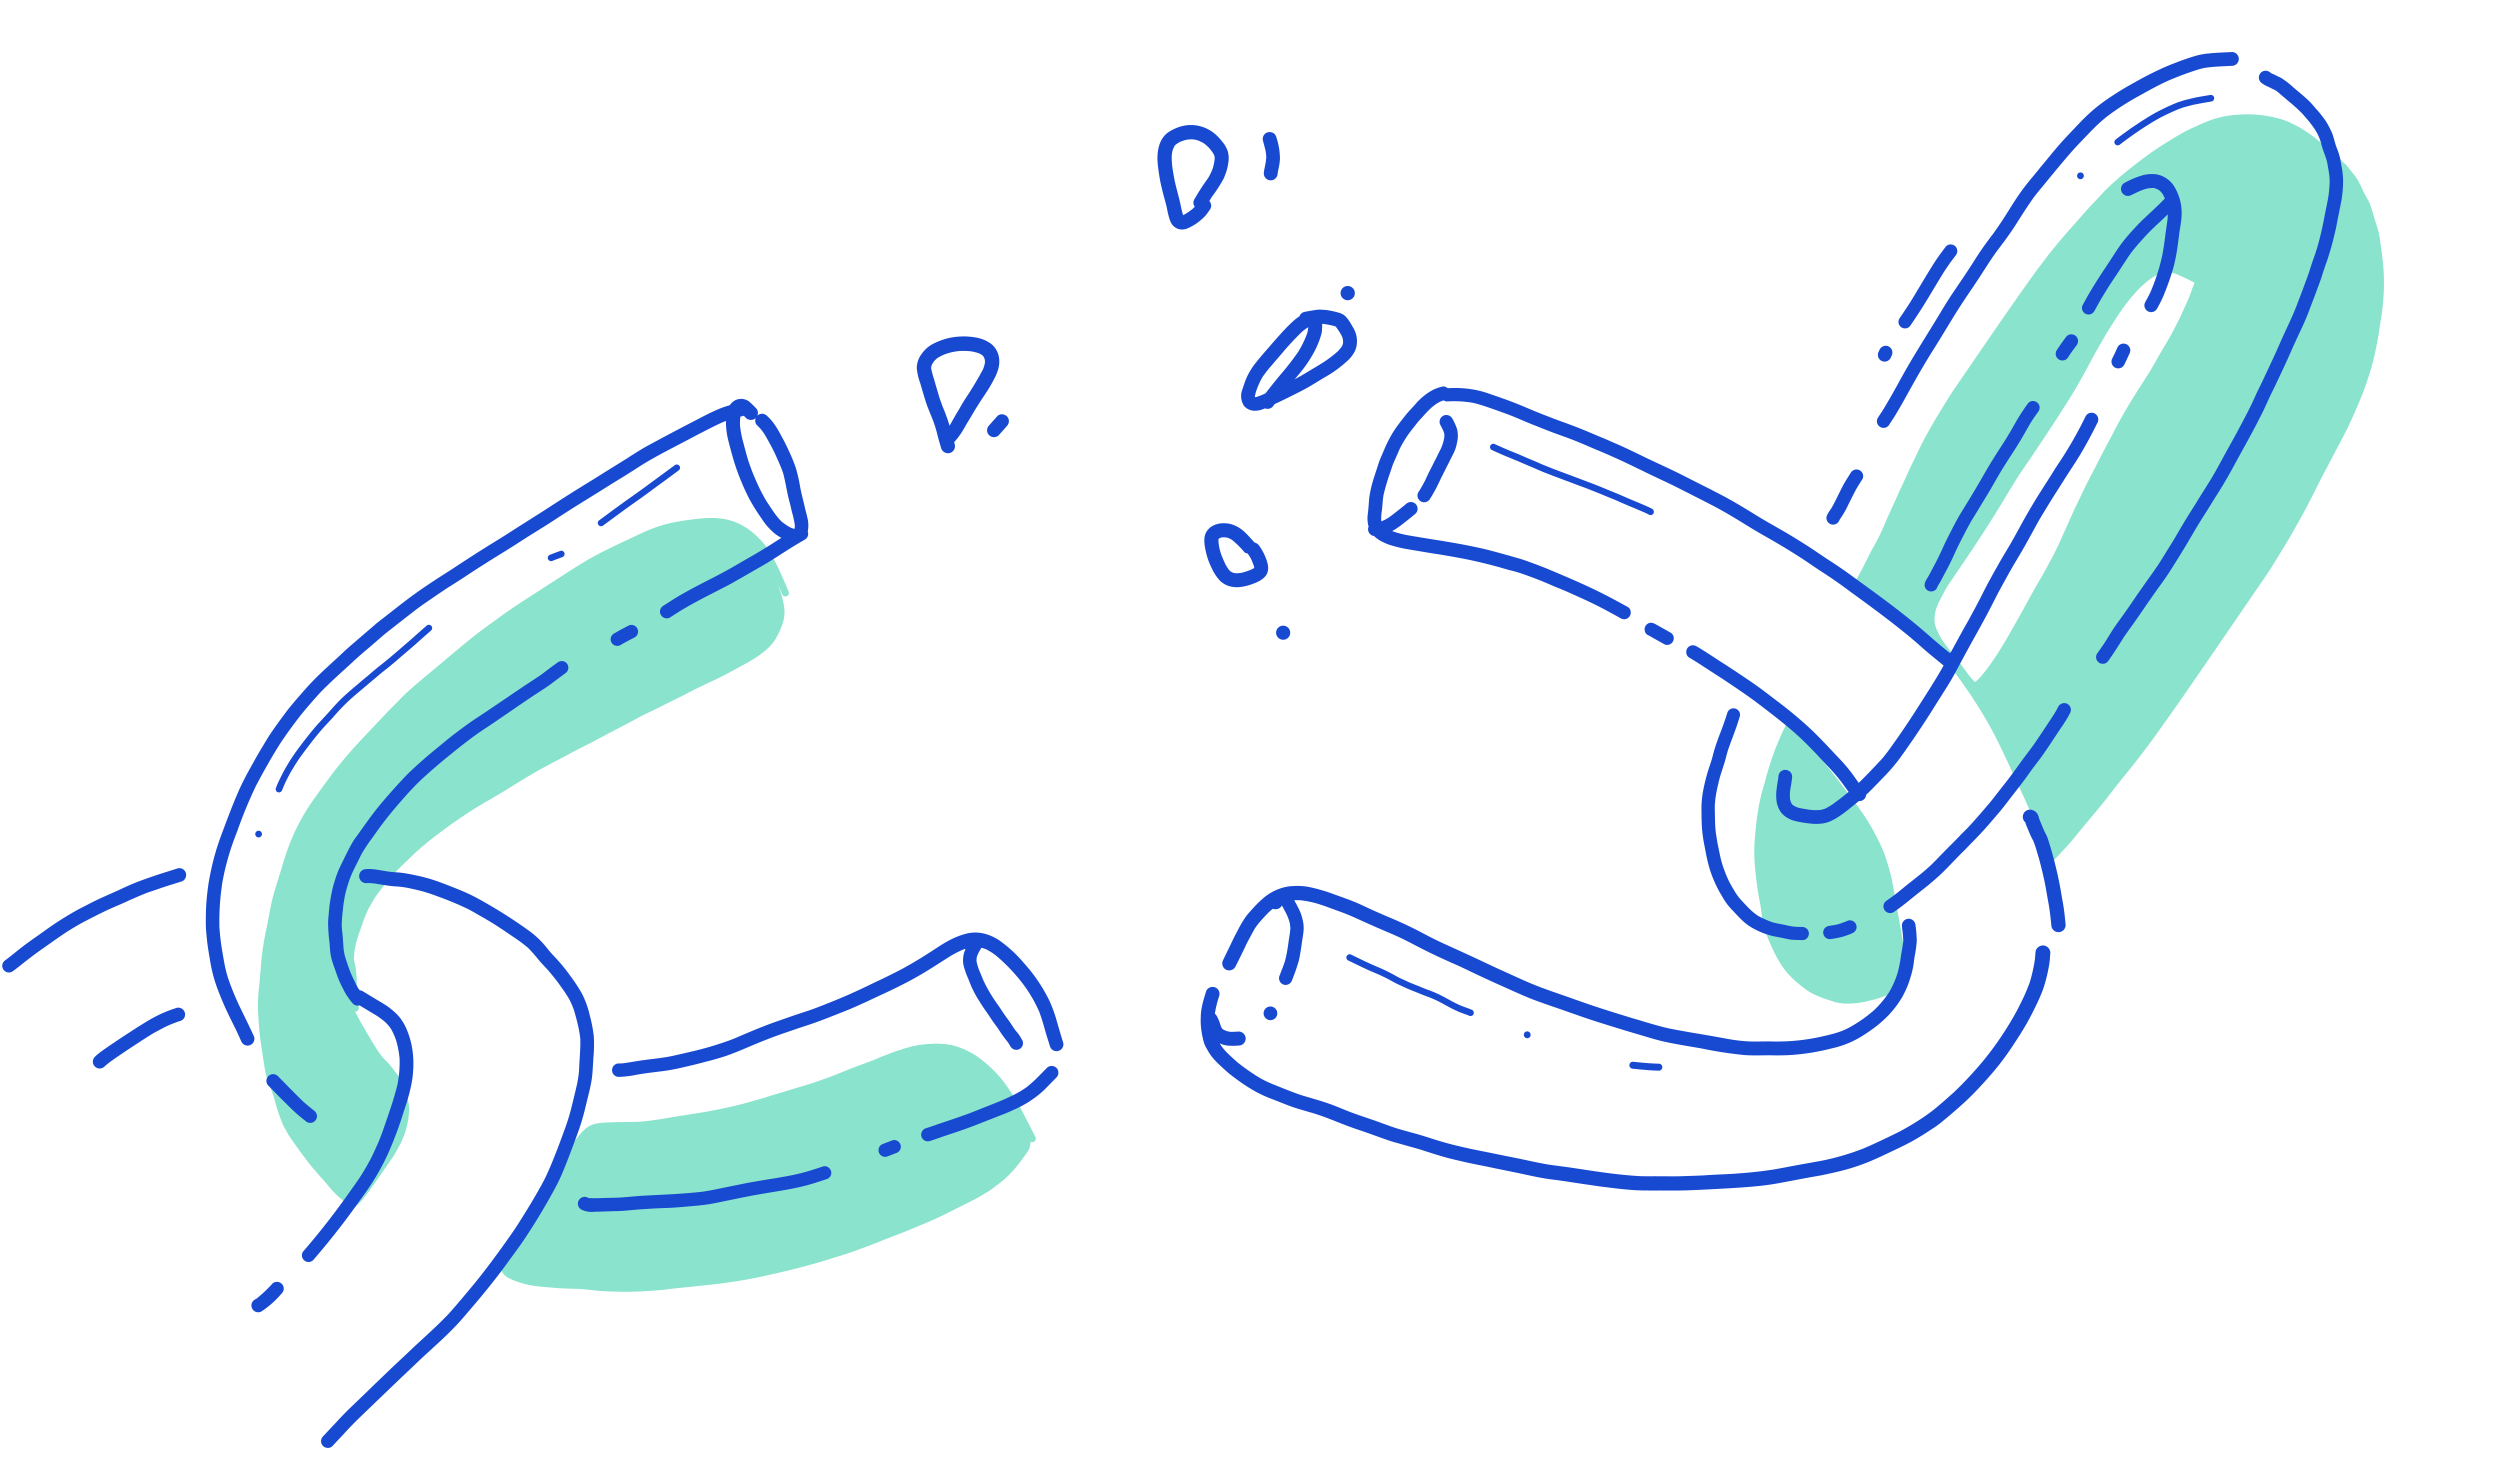 <svg xmlns="http://www.w3.org/2000/svg" width="395.107" height="234.08" viewBox="0 0 395.107 234.08">
  <g id="Group_2099" data-name="Group 2099" transform="matrix(0.799, 0.602, -0.602, 0.799, 198.07, -110.133)">
    <path id="Path_8058" data-name="Path 8058" d="M1128.045,428.221c-.074,0-.146,0-.221.006l-.278.014-.247.012c-.12.006-.239.022-.358.038l-.171.022a9.387,9.387,0,0,0-1.046.2,8.136,8.136,0,0,0-1.8.649,11.971,11.971,0,0,0-1.626.971,18.948,18.948,0,0,0-1.514,1.235c-.382.342-.749.7-1.118,1.063l-.259.254q-.656.638-1.277,1.308a21.345,21.345,0,0,0-2.383,3.046c-.328.51-.654,1.065-1.026,1.745-.189.344-.37.693-.551,1.039l-.354.675c-.48.894-.951,1.791-1.409,2.693l-.315.621c-.333.651-.664,1.3-.968,1.962-.22.475-.437.948-.64,1.429-.153.364-.3.728-.446,1.094l-.089.22c-.388.956-.747,1.933-1.082,2.853l-.437,1.191c-.276.734-.547,1.47-.818,2.208l-.3.826.065-.129c-.47,1.216-.913,2.446-1.355,3.676-.411,1.131-.818,2.339-1.207,3.595q-.552,1.787-1.086,3.579c-.328,1.114-.637,2.3-.971,3.745l-.2.842c-.085.347-.169.693-.25,1.041q-.151.648-.3,1.3l-.132.583c-.192.849-.39,1.7-.587,2.542l-.3,1.272c-.286,1.233-.586,2.545-.819,3.846-.074.4-.125.813-.176,1.222l-.075.581-.1.709-.168,1.239c-.047.354-.084.71-.121,1.066-.025.235-.05.472-.077.708-.078.672-.154,1.338-.226,2.008l-.137,1.233c-.1.894-.2,1.786-.288,2.681a69.36,69.36,0,0,0-.263,7.713c.011.706.029,1.411.045,2.119l.011.467c.011.477.023.954.055,1.43q.074,1.063.192,2.12c.059.536.15,1.125.286,1.854l.025.137c.051.28.1.56.167.838.069.312.143.622.219.933l.024.1c.151.626.339,1.253.52,1.837.162.518.342,1.032.521,1.544l.061.176c.1.287.208.57.314.854.117.31.233.621.342.934.125.357.253.712.383,1.068.108.3.217.6.323.9s.226.622.343.931l.127.334c.089.235.178.469.276.7.4.96.877,1.907,1.335,2.823q.245.489.487.981l.267.57c.177.38.354.759.539,1.136.28.578.577,1.146.88,1.712.277.522.59,1.069.957,1.671.146.241.292.481.443.717l.167.257c.118.18.237.361.35.545.2.328.406.653.611.979l.425.678c.128.206.252.416.377.625.18.3.361.608.553.9.377.573.7,1.05,1.063,1.514.443.574.911,1.126,1.268,1.543.7.818,1.341,1.552,2.04,2.268.228.232.463.46.7.689l.353.345,1.217,1.205c.339.337.685.672,1.034,1a15.606,15.606,0,0,0,1.186,1.048c.338.259.706.491,1.06.714l.279.177.477.293c.268.164.537.329.8.5.313.234.622.468.928.717.334.268.686.517,1.043.763l.221.156c.176.125.352.251.534.369.219.143.442.282.665.418l.17.1c.238.148.438.271.643.372s.417.192.628.285l.215.1c.32.143.59.263.872.369.229.086.462.159.7.232l.349.111c.295.1.59.189.885.281.263.081.525.163.786.248.332.108.667.2,1,.293.252.069.5.139.753.215a15.161,15.161,0,0,0,1.706.429c.331.061.659.137.986.214.275.064.549.129.825.183.132.026.265.049.4.072.175.03.35.06.524.1.191.04.381.088.57.135l.392.1c.464.109.948.2,1.481.266.5.068,1.009.093,1.449.111a.71.71,0,0,1,.078.02l.144.075a2.31,2.31,0,0,0,.27.13c.129.049.255.094.383.135a1.047,1.047,0,0,0,.312.047,1.227,1.227,0,0,0,.4-.07,1.137,1.137,0,0,0,.635-.782,7.213,7.213,0,0,0,.232-1.907c.022-1.231-.017-2.465-.066-3.833l-.026-.742c-.039-1.093-.078-2.188-.133-3.283-.031-.564-.119-1.135-.2-1.688l-.048-.306c-.036-.241-.073-.483-.123-.72-.072-.309-.143-.618-.229-.923s-.174-.586-.283-.877c-.081-.219-.175-.434-.268-.649l-.1-.238a14.366,14.366,0,0,0-.969-1.8,5.089,5.089,0,0,0-.572-.738,5.424,5.424,0,0,0-.521-.512c-.088-.075-.177-.146-.268-.218l-.135-.108a13.074,13.074,0,0,0-1.515-1.066c-.118-.072-.236-.149-.353-.225s-.234-.153-.353-.226a4.707,4.707,0,0,0-.778-.366,6.338,6.338,0,0,0-.862-.243c-.25-.061-.449-.121-.649-.182l-.238-.072a10.21,10.21,0,0,0-1.578-.325,8.641,8.641,0,0,1-1.626-.385c-.2-.072-.406-.141-.608-.206l-.292-.113c-.338-.131-.675-.262-1.016-.384-.14-.059-.281-.12-.42-.181-.229-.1-.457-.2-.688-.287s-.431-.165-.613-.251l-.09-.042c-.21-.1-.42-.2-.636-.282l-.089-.035c-.376-.148-.75-.3-1.115-.47-.242-.117-.486-.231-.729-.344l-.514-.241-.125-.05a.466.466,0,0,0,.128-.1.543.543,0,0,0-.035-.761c-.707-.685-1.365-1.439-2-2.169-.281-.341-.512-.638-.744-.941a11.209,11.209,0,0,0-.734-.875l-.223-.238c-.2-.211-.391-.421-.6-.614-.117-.108-.238-.211-.36-.314a6.255,6.255,0,0,1-.575-.528,5.426,5.426,0,0,1-.334-.509l-.039-.064-.144-.227-.144-.227a4.522,4.522,0,0,1-.214-.405l-.038-.077-.113-.231-.09-.183c-.165-.364-.3-.74-.441-1.115l-.1-.259c-.1-.268-.179-.543-.258-.818-.061-.208-.121-.417-.19-.622l-.076-.223c-.138-.407-.276-.812-.387-1.228-.129-.485-.251-.965-.351-1.453-.081-.54-.154-1.076-.211-1.619-.034-.331-.061-.592-.063-.85q-.009-.523-.009-1.046c0-1.136.056-2.31.157-3.49l-.02.078c.1-.806.233-1.73.423-2.839.049-.286.094-.57.141-.856l.1-.633c.083-.5.183-.994.288-1.488.224-1.049.454-1.976.7-2.833q.407-1.427.837-2.845c.086-.288.18-.572.274-.857l.026-.077.145-.441c.062-.191.125-.382.191-.572.226-.649.454-1.3.692-1.943.36-.947.712-1.818,1.076-2.662.249-.578.486-1.16.723-1.742.148-.361.3-.723.445-1.083.14-.339.272-.682.4-1.026l.138-.357.157-.4c.126-.321.252-.642.375-.964.362-.94.756-1.871,1.162-2.822.494-1.166,1.045-2.328,1.578-3.452.306-.643.61-1.288.907-1.935.368-.8.756-1.6,1.144-2.387l.146-.3c.352-.714.687-1.435,1.021-2.157l.293-.63c.319-.684.644-1.365.969-2.047.516-1.084,1.033-2.17,1.531-3.263.2-.443.4-.888.628-1.322.234-.452.469-.906.7-1.357s.467-.927.7-1.392c.188-.38.375-.76.567-1.139.454-.894.905-1.785,1.333-2.691.394-.829.837-1.714,1.392-2.788q.263-.508.532-1.013c.295-.557.59-1.114.872-1.678.359-.714.691-1.454,1.012-2.17l.2-.443q.208-.465.421-.925l.213-.464c.2-.44.38-.891.554-1.343a13.923,13.923,0,0,0,.474-1.418,11.913,11.913,0,0,0,.317-1.446c.037-.268.057-.537.077-.806a5.353,5.353,0,0,0-.014-.749,6.522,6.522,0,0,0-.091-.693c-.046-.271-.092-.543-.154-.812s-.124-.517-.195-.774-.166-.506-.26-.755a5.356,5.356,0,0,0-.721-1.318,7.377,7.377,0,0,0-.992-1.044,15.387,15.387,0,0,0-1.544-1.209c-.311-.219-.625-.439-.939-.657.5.3,1,.588,1.495.879a.494.494,0,0,0,.249.066.583.583,0,0,0,.5-.3.563.563,0,0,0-.235-.747c-1.208-.7-2.394-1.389-3.614-2.02-.545-.281-1.1-.535-1.658-.789l-.13-.059c-.244-.112-.486-.22-.735-.32a8.517,8.517,0,0,0-.9-.332c-.317-.088-.632-.165-.954-.237-.274-.059-.555-.1-.832-.135l-.166-.023c-.306-.043-.611-.072-.917-.094-.268-.02-.543-.04-.815-.04Zm7.152,3.351,0-.006-.317-.22.375.217-.063.009Z" transform="translate(-1074.916 -225.535)" fill="#8ae3cc"/>
    <path id="Path_8059" data-name="Path 8059" d="M1231.508,489.453a12.884,12.884,0,0,0-4.132.669,9.675,9.675,0,0,0-2.156,1.077,12.21,12.21,0,0,0-1,.714c-.34.269-.662.554-.986.843-.3.263-.583.543-.863.826s-.536.592-.783.889c-.186.224-.359.458-.531.69l-.175.235c-.208.275-.4.559-.6.842l-.114.164c-.167.24-.323.488-.479.737l-.135.214c-.206.326-.412.652-.611.983-.164.268-.322.539-.48.81l-.114.2c-.152.263-.314.521-.477.778l-.134.214-.633.991-.633.992c-.289.458-.569.921-.849,1.384l-.382.627c-.1.159-.193.32-.288.48-.108.181-.215.361-.325.54-.2.321-.4.635-.605.95l-.08.124c-.466.717-.934,1.431-1.414,2.136q-.573.789-1.152,1.571c-.533.725-1.066,1.449-1.59,2.179-.227.318-.459.63-.692.943-.248.333-.5.666-.736,1.005-.446.631-.911,1.245-1.377,1.86-.151.2-.3.4-.447.594-.3.4-.593.795-.907,1.179-.5.611-1,1.22-1.511,1.817-1.083,1.262-2.119,2.4-3.167,3.481l-.79.814c-.792.815-1.583,1.629-2.364,2.457-1.127,1.194-2.153,2.264-3.287,3.264-.613.508-1.243.995-1.873,1.479-.579.447-1.158.893-1.724,1.357l-.11.089c-.272.221-.542.442-.807.673s-.541.508-.8.774a3.6,3.6,0,0,0-.9,1.66,7.124,7.124,0,0,0-.171,1.178c-.02.295-.031.586-.034.88a6.334,6.334,0,0,0,.037.935c.046.322.1.646.151.968.063.36.148.711.24,1.063.1.368.214.727.333,1.086.077.233.154.467.224.7.187.622.347,1.251.488,1.925l-.011-.148.048.344.063.341a.377.377,0,0,0,0-.06c.241,1.656.377,3.273.475,4.64.113,1.551.2,3.1.277,4.679q.1,1.823.177,3.646l.043.913c.02.4.037.791.054,1.187l.026.518a2.174,2.174,0,0,0,.057.49,1.466,1.466,0,0,0,.106.276,1.11,1.11,0,0,0,.187.259,1.153,1.153,0,0,0,.514.313,2.363,2.363,0,0,0,.665.109l.08,0a3.554,3.554,0,0,0,.551-.059c.239-.041.431-.086.622-.135.437-.115.774-.218,1.092-.334l.112-.041c.323-.117.647-.235.96-.377.449-.2.845-.4,1.209-.605.63-.353,1.233-.728,1.946-1.183l.507-.323c.484-.306.968-.612,1.438-.94l.85-.595q.533-.375,1.07-.748c.482-.333.992-.638,1.486-.932l.573-.344.258-.155c.227-.136.455-.271.676-.416.268-.175.531-.356.794-.537l.22-.151c.529-.366,1.047-.743,1.566-1.12l.312-.226c.572-.415,1.129-.864,1.668-1.3l.272-.219c.546-.44,1.077-.9,1.606-1.362l.2-.171q.471-.411.932-.834c.181-.167.357-.338.533-.509l.332-.32q.84-.8,1.689-1.588l.669-.619c.334-.307.668-.614,1-.926q.879-.84,1.771-1.657c.5-.455.977-.941,1.441-1.412l.285-.287.463-.468c.371-.374.742-.749,1.1-1.132.549-.583,1.086-1.174,1.618-1.771.307-.348.606-.7.905-1.06.2-.243.408-.486.614-.725.365-.422.723-.852,1.081-1.281l.43-.516c.517-.614,1.014-1.24,1.508-1.871l.312-.4c.362-.462.723-.924,1.076-1.394l.1-.129c.45-.6.9-1.2,1.334-1.819.3-.423.6-.843.905-1.263l.508-.706c.405-.567.817-1.18,1.334-1.985l.306-.478c.327-.511.654-1.022.974-1.536l.11-.175c.17-.27.339-.54.5-.813l.193-.33c.128-.22.255-.44.39-.655l.465-.737c.268-.423.537-.845.8-1.274q.512-.853,1.018-1.709l.208-.351.157-.264c.359-.606.718-1.211,1.059-1.827l.305-.54c.251-.441.512-.9.738-1.36l.4-.794c.212-.423.425-.846.634-1.272l.164-.337c.11-.225.219-.451.333-.673l.11-.216c.147-.288.294-.578.436-.87l.2-.415c.265-.535.538-1.088.761-1.656.08-.2.162-.4.246-.6a13.09,13.09,0,0,0,.611-1.67c.06-.222.122-.442.184-.663.151-.532.306-1.082.416-1.635a17.2,17.2,0,0,0,.283-2.394c.037-.752.026-1.519.014-2.26,0-.143-.007-.286-.011-.429l-.006-.214a3.452,3.452,0,0,0-.058-.616,2.947,2.947,0,0,0-.283-.75,3.317,3.317,0,0,0-.252-.395.525.525,0,0,0,.426-.287.572.572,0,0,0,.034-.446.531.531,0,0,0-.274-.318l-.9-.442c-.477-.236-.954-.473-1.435-.7l-.619-.3c-.515-.252-1.03-.5-1.552-.739a38,38,0,0,0-4.457-1.7,18.135,18.135,0,0,0-2.294-.505,20.18,20.18,0,0,0-2.364-.241c-.237-.011-.477-.02-.714-.02Z" transform="translate(-1098.985 -241.991)" fill="#8ae3cc"/>
    <path id="Path_8060" data-name="Path 8060" d="M1349.6,157.038c-.276,0-.557,0-.836.009-.44.012-.877.04-1.317.069-.394.026-.771.083-1.091.134-.454.069-.9.154-1.354.246-.131.026-.26.063-.388.1l-.174.051c-.151.04-.3.086-.451.137l-.589.205c-.16.057-.312.126-.466.192l-.24.1c-.32.135-.637.289-.943.449l-.223.117c-.3.154-.594.309-.876.483a19.007,19.007,0,0,0-2,1.357c-.34.268-.665.554-.991.839-.3.26-.6.529-.883.808a14.7,14.7,0,0,0-1.485,1.72.594.594,0,0,0-.088.123l-.066.091c-.237.337-.46.683-.674,1.034-.154.252-.3.505-.439.763l-.123.217c-.457.8-.843,1.522-1.183,2.216-.168.349-.32.712-.468,1.071-.16.377-.315.757-.466,1.137-.722,1.8-1.225,3.219-1.631,4.581-.457,1.522-.863,3.025-1.209,4.468-.146.616-.271,1.237-.394,1.857l-.071.354c-.151.754-.272,1.557-.357,2.382l-.137,1.277c-.129,1.143-.257,2.325-.334,3.5-.046.714-.106,1.428-.166,2.143-.077.92-.151,1.84-.2,2.762-.043.863-.083,1.729-.106,2.591s-.023,1.7-.026,2.545c0,1.614.046,3.253.094,4.836.094,3.25.231,6.421.385,9.929q.107,2.494.22,4.99l.054,1.215.06,1.274.026.646c.023.556.043,1.114.086,1.665.12,1.637.291,3.293.46,4.9.088.831.188,1.631.306,2.431l.054.377c.105.7.211,1.425.351,2.134.129.66.263,1.32.4,1.977l.109.548c.088.46.18.917.279,1.374q.086.4.181.8c.085.379.174.76.251,1.145.14.692.28,1.377.44,2.063l.1.437c.112.463.22.926.317,1.394s.206.948.314,1.42l.117.52c.092.4.192.791.288,1.185l.181.72c.162.68.294,1.38.42,2.057v-.049q.141,1.007.288,2.014c.094.64.217,1.277.34,1.911l.02.108.015.077c.123.7.283,1.62.412,2.565l.029.208c.051.395.105.789.168,1.186l.037.217a55.316,55.316,0,0,1,5.967-.566c.491-.009.986-.015,1.479-.015,2.134,0,4.282.094,6.4.274a34.155,34.155,0,0,1,6.739,1.465,76.941,76.941,0,0,1,10.075,3.6c3.239,1.46,6.33,3.208,9.466,4.876s6.227,3.434,9.292,5.242c.666.394,1.333.788,1.994,1.194l.017-.18c.043-.48.094-.963.146-1.443l.1-.971c.074-.769.154-1.566.192-2.365.017-.406.033-.815.048-1.223s.028-.814.048-1.223c.029-.657.066-1.314.1-1.968.057-1.008.111-2.017.143-3.028.023-.748.031-1.5.04-2.248.012-.851.02-1.7.051-2.553.058-1.588.115-3.228.129-4.842.029-3.231-.083-6.512-.191-9.689l-.006-.194c-.115-3.293-.257-6.564-.409-9.9q-.218-4.958-.445-9.921l-.057-1.245c-.058-1.283-.115-2.564-.178-3.85-.063-1.263-.194-2.543-.319-3.782l-.1-1.014-.06-.594c-.071-.737-.143-1.474-.243-2.205q-.176-1.324-.357-2.645l-.043-.317c-.1-.777-.234-1.551-.366-2.325l-.083-.488c-.151-.929-.323-1.851-.5-2.771-.168-.943-.323-1.885-.474-2.831-.108-.679-.217-1.359-.334-2.039-.111-.662-.217-1.328-.323-1.99-.16-.994-.317-1.991-.5-2.982-.117-.652-.268-1.309-.417-1.943l-.086-.374q-.27-1.184-.571-2.357c-.2-.791-.385-1.509-.617-2.225-.262-.811-.528-1.623-.814-2.425-.457-1.288-1.019-2.523-1.46-3.457a.659.659,0,0,0-.063-.132l-.077-.159a.992.992,0,0,0-.083-.175c-.063-.134-.128-.265-.194-.4-.343-.714-.706-1.388-1.111-2.131-.154-.279-.3-.562-.451-.845-.206-.4-.414-.794-.631-1.182a34.816,34.816,0,0,0-2.36-3.7c-.526-.714-1.034-1.356-1.554-1.965s-1.048-1.166-1.52-1.654c-.423-.439-.854-.871-1.286-1.3l-.6-.6a9,9,0,0,0-1-.9c-.361-.28-.728-.546-1.105-.805l-.346-.246c-.2-.143-.4-.283-.591-.431-.34-.26-.683-.511-1.031-.763-.2-.146-.409-.28-.623-.409a5.677,5.677,0,0,0-.542-.274c-.143-.066-.232-.1-.323-.137-.111-.046-.225-.091-.334-.143l-.388-.183-.2-.094c-.163-.077-.317-.169-.474-.257a5.394,5.394,0,0,0-.5-.265l-.366-.178c-.243-.117-.489-.234-.74-.336a7.887,7.887,0,0,0-1.116-.337l-.135-.031-.557-.143c-.337-.086-.671-.168-1.008-.251a.487.487,0,0,0-.131-.018.551.551,0,0,0-.137.018c-.28-.055-.568-.091-.857-.123-.851-.1-1.748-.175-2.662-.22-.74-.04-1.534-.075-2.319-.077Zm8.835,100.991a13.682,13.682,0,0,1-2.125-.517c-.357-.109-.713-.214-1.074-.317-.168-.048-.336-.094-.508-.137-.192-.049-.383-.1-.571-.154q-.317-.09-.634-.172l-.337-.086-.418-.117c-.211-.06-.426-.12-.64-.171-.585-.146-1.217-.337-1.99-.6-.346-.146-.674-.314-1.008-.488l-.16-.086-.32-.171c-.146-.086-.286-.183-.423-.277a3.619,3.619,0,0,1-.58-.523c-.135-.16-.26-.325-.383-.5a4.813,4.813,0,0,1-.262-.442l-.043-.08-.037-.08a4.917,4.917,0,0,1-.3-.711c-.1-.337-.189-.674-.262-1.014-.123-.717-.246-1.434-.355-2.151a17.312,17.312,0,0,1-.146-1.876l-.02-.429q-.112-2.356-.237-4.707c-.172-3.174-.418-6.37-.731-9.5l-.129-1.285c-.12-1.163-.24-2.325-.328-3.491-.04-.517-.063-1.04-.088-1.56l-.029-.625c-.04-.828-.083-1.654-.128-2.483q-.13-2.408-.283-4.816c-.08-1.239-.177-2.479-.274-3.718l-.08-1.005c-.112-1.405-.286-2.934-.548-4.811-.089-.631-.189-1.259-.286-1.888-.14-.894-.28-1.788-.391-2.687q-.159-1.256-.312-2.514c-.088-.757-.148-1.525-.2-2.242l-.023-.337a34.12,34.12,0,0,1-.123-4.425c.031-.488.066-.977.109-1.463a14.772,14.772,0,0,1,.66-3.2,7.452,7.452,0,0,1,.777-1.491,3.748,3.748,0,0,1,.5-.557,4.554,4.554,0,0,1,.7-.451,7.345,7.345,0,0,1,1.131-.366l.074-.017c.249-.066.5-.12.757-.172.631-.126,1.26-.249,1.891-.371.06.189.114.389.165.589l.063.237c.072.243.148.483.226.723a13.183,13.183,0,0,1,.4,1.451c.1.466.206.931.311,1.4.132.569.26,1.134.377,1.705l.135.783c.08.465.159.928.234,1.391l.045.283c.049.3.1.6.132.905q.069.634.135,1.268c.08.752.171,1.5.268,2.251l.092.7c.072.54.143,1.08.195,1.623.091.917.159,1.837.228,2.754.051.688.1,1.377.166,2.062.154,1.74.339,3.325.565,4.85.091.628.2,1.254.306,1.879.1.6.206,1.2.294,1.8.172,1.169.377,2.405.652,3.893.009.037.015.072.02.106.077.442.148.885.22,1.328l.169,1.008c.12.709.262,1.411.405,2.117l.055.274q.23,1.165.465,2.33c.163.8.346,1.591.534,2.382.137.583.271,1.169.4,1.754l.238,1.04.04.177c.086.366.169.731.241,1.1.1.5.188.992.279,1.488v-.077c.24,1.465.466,3.008.66,4.59.177,1.465.388,3.019.668,4.888.151,1.011.282,2.028.414,3.042q.1.8.208,1.6c.112.845.211,1.688.292,2.536.068.749.129,1.5.174,2.249.04.645.06,1.285.057,1.9,0,.6-.023,1.194-.054,1.794a4.665,4.665,0,0,1-.171.932,1.423,1.423,0,0,1-.089.168l-.033.018,0-.006Z" transform="translate(-1136.36 -152.651)" fill="#8ae3cc"/>
    <path id="Path_8061" data-name="Path 8061" d="M1363.49,295.591l-.061-.018.061.018Z" transform="translate(-1146.109 -189.884)" fill="#8ae3cc"/>
    <path id="Path_8062" data-name="Path 8062" d="M1343.169,328.024c.166.8.369,1.587.577,2.4.365,1.422.875,2.831,1.368,4.193l.06.166c.1.277.214.554.326.828l.1.24c.16.4.314.805.469,1.211.274.728.566,1.422.866,2.065a45.755,45.755,0,0,0,2.348,4.245,28.715,28.715,0,0,0,2.765,3.884c.908,1.049,1.936,2.131,3.148,3.311.3.294.6.58.911.865l.377.346c.175.16.352.317.523.483.246.243.491.491.734.74l.145.148c.3.309.548.565.817.806.349.308.643.548.926.757.306.225.626.428.945.628l.114.072c.728.463,1.488.871,2.131,1.205.32.166.643.325.966.483.288.143.588.263.885.383l.131.051a12.421,12.421,0,0,0,2.371.677,16.242,16.242,0,0,0,2.36.22c.257.008.511.014.766.014a9.05,9.05,0,0,0,1.668-.134,15.542,15.542,0,0,0,2.143-.572c.351-.12.7-.24,1.057-.357a7.116,7.116,0,0,0,1.783-.914,13.129,13.129,0,0,0,1.836-1.582c.243-.246.472-.517.692-.782l.214-.26c.2-.243.405-.486.6-.731.06-.077.117-.157.171-.234l.12-.166.086-.117c.086-.12.171-.24.254-.366.22-.343.44-.685.649-1.037a16.336,16.336,0,0,0,1.04-2.131c.066-.159.13-.319.192-.478a49.062,49.062,0,0,0-3.4-4.36c-1.977-1.963-4.076-3.785-6.1-5.7-1.043-.988-2.077-1.991-3.207-2.877-.88-.685-1.783-1.328-2.714-1.942a35.917,35.917,0,0,0-5.03-2.416c-1.517-.578-3.085-1.032-4.645-1.483q-.874-.243-1.745-.5c-2.308-.649-4.613-1.3-6.967-1.771-2.024-.406-4.066-.72-6.11-.995q.136.745.289,1.486Z" transform="translate(-1140.587 -198.206)" fill="#8ae3cc"/>
    <g id="Group_2098" data-name="Group 2098">
      <path id="Path_8063" data-name="Path 8063" d="M1116.4,426.231a.539.539,0,0,0-.506.405c-.274.914-.551,1.828-.823,2.745-.214.725-.44,1.448-.652,2.173-.439,1.506-.931,2.994-1.4,4.488-.5,1.588-.959,3.185-1.44,4.779a.519.519,0,0,0,1.011.229c.486-1.614.957-3.233,1.459-4.844.232-.746.475-1.486.709-2.228.24-.76.471-1.52.694-2.285.208-.717.434-1.434.646-2.151.266-.891.534-1.785.8-2.676a.52.52,0,0,0-.389-.619A.5.5,0,0,0,1116.4,426.231Z" transform="translate(-1078.419 -225)" fill="#1849d1"/>
      <path id="Path_8064" data-name="Path 8064" d="M1108.923,456.122a.515.515,0,0,0-.156.024.565.565,0,0,0-.3.254c-.314.483-.625.968-.925,1.463a.52.52,0,0,0,.217.7.529.529,0,0,0,.7-.217c.3-.494.611-.98.925-1.463a.524.524,0,0,0-.217-.7A.547.547,0,0,0,1108.923,456.122Z" transform="translate(-1077.319 -233.033)" fill="#1849d1"/>
      <path id="Path_8065" data-name="Path 8065" d="M1093.538,493.17c.081-.366.172-.731.249-1.1.16-.763.343-1.522.491-2.288q.245-1.25.506-2.5l.111-.531a.521.521,0,0,0-.391-.62.488.488,0,0,0-.112-.012.521.521,0,0,0-.508.4c-.183.857-.366,1.717-.532,2.58-.153.8-.331,1.6-.505,2.4-.334,1.517-.654,3.039-1.059,4.542-.206.763-.369,1.536-.54,2.308-.086.385-.183.769-.272,1.151-.086.36-.16.723-.243,1.083-.18.777-.354,1.554-.508,2.339-.146.737-.249,1.482-.328,2.231-.054.531-.095,1.065-.136,1.6-.07.768-.156,1.533-.227,2.3s-.114,1.557-.135,2.333c-.042,1.6-.06,3.214.037,4.816.028.454.083.911.132,1.363.051.48.117.957.205,1.431l-.025-.137c.007.046.015.09.023.135s.018.1.028.15c.018.1.035.2.053.3.049.261.1.52.151.778.078.389.192.774.292,1.155a.52.52,0,0,0,.651.334.529.529,0,0,0,.334-.655c-.142-.542-.283-1.087-.389-1.639q-.111-.605-.2-1.212c-.06-.38-.092-.766-.132-1.152-.08-.76-.129-1.52-.137-2.285-.015-1.59-.012-3.179.08-4.767.017-.271.037-.542.06-.815q.08-.822.169-1.647c.064-.6.1-1.211.152-1.818.08-.782.186-1.56.322-2.336.129-.74.3-1.474.463-2.205.18-.785.357-1.571.54-2.356.18-.766.34-1.534.531-2.3.086-.337.189-.671.268-1.011.091-.388.186-.774.277-1.163S1093.453,493.564,1093.538,493.17Z" transform="translate(-1072.452 -241.097)" fill="#1849d1"/>
      <path id="Path_8066" data-name="Path 8066" d="M1090.036,531.7l-.009-.047c-.006-.03-.012-.06-.017-.09Z" transform="translate(-1072.625 -253.309)" fill="#1849d1"/>
      <path id="Path_8067" data-name="Path 8067" d="M1093.421,543.787a.529.529,0,1,0,.551.505A.529.529,0,0,0,1093.421,543.787Z" transform="translate(-1073.406 -256.594)" fill="#1849d1"/>
      <path id="Path_8068" data-name="Path 8068" d="M1318.258,417.086a.588.588,0,0,0-.154.02c-.517.134-1.025.306-1.536.451-.455.132-.921.217-1.384.3-.719.119-1.441.208-2.158.331a17.868,17.868,0,0,0-2.288.557c-.748.228-1.511.411-2.265.619-.366.1-.731.2-1.1.28l-1.065.232c-.193.042-.385.079-.58.115-.659.089-1.318.188-1.971.311s-1.311.282-1.962.445c-1.389.346-2.8.6-4.2.883a.49.49,0,0,0-.3.252.516.516,0,0,0-.034.4.531.531,0,0,0,.251.3.561.561,0,0,0,.4.034c1.145-.235,2.3-.443,3.439-.7.48-.109.957-.235,1.437-.352s.965-.216,1.451-.311c.374-.065.751-.125,1.128-.177s.758-.111,1.134-.194l1.068-.232c.4-.083.785-.183,1.174-.291s.765-.211,1.151-.311c.354-.091.706-.183,1.054-.289s.706-.216,1.062-.306.735-.171,1.1-.243c.866-.145,1.737-.247,2.6-.41.423-.08.843-.169,1.256-.286.486-.14.966-.3,1.454-.429a.519.519,0,0,0,.334-.651A.51.51,0,0,0,1318.258,417.086Z" transform="translate(-1128.318 -222.542)" fill="#1849d1"/>
      <path id="Path_8069" data-name="Path 8069" d="M1337.9,414.046a.549.549,0,0,0,.565.514.543.543,0,0,0,.514-.565.549.549,0,0,0-.565-.514A.543.543,0,0,0,1337.9,414.046Z" transform="translate(-1139.25 -221.573)" fill="#1849d1"/>
      <path id="Path_8070" data-name="Path 8070" d="M1363.779,402.031c-1.115.8-2.291,1.514-3.465,2.225a.548.548,0,1,0,.6.919c1.174-.711,2.351-1.422,3.468-2.222a.557.557,0,0,0,.16-.763.573.573,0,0,0-.472-.251A.48.48,0,0,0,1363.779,402.031Z" transform="translate(-1145.205 -218.471)" fill="#1849d1"/>
      <path id="Path_8071" data-name="Path 8071" d="M1282.162,307.207c-.472.075-.937.18-1.4.295-.377.088-.752.18-1.125.277-.8.206-1.591.414-2.4.6-.751.171-1.5.374-2.245.574s-1.52.388-2.276.6-1.494.429-2.24.649-1.476.428-2.214.654c-.777.234-1.56.46-2.339.691-.334.1-.671.18-1.005.274-.372.1-.74.208-1.114.294q-.951.219-1.894.466c-.617.157-1.24.292-1.857.448-.594.157-1.188.326-1.785.474-.746.186-1.494.357-2.245.523a.524.524,0,0,0-.334.66.515.515,0,0,0,.254.3.546.546,0,0,0,.4.034c.84-.186,1.68-.371,2.511-.592.774-.205,1.551-.414,2.33-.6.363-.089.728-.171,1.091-.266.4-.1.8-.205,1.2-.3s.806-.186,1.2-.292c.349-.091.695-.191,1.043-.288.746-.205,1.483-.434,2.225-.646.76-.217,1.512-.46,2.271-.668.374-.106.745-.223,1.114-.337s.746-.214,1.117-.317c.763-.211,1.523-.423,2.288-.616.577-.143,1.149-.309,1.726-.454.611-.157,1.228-.286,1.839-.44,1.218-.3,2.426-.63,3.651-.9l.251-.041a.545.545,0,0,0,.363-.168.529.529,0,0,0,.137-.377.54.54,0,0,0-.171-.363.523.523,0,0,0-.331-.14A.33.33,0,0,0,1282.162,307.207Z" transform="translate(-1117.148 -193.01)" fill="#1849d1"/>
      <path id="Path_8072" data-name="Path 8072" d="M1331.466,163.189c-.369.388-.731.777-1.1,1.166-.237.251-.474.508-.694.774q-.416.5-.823,1c-.262.326-.5.671-.737,1.014-.1.146-.186.3-.277.454s-.191.317-.279.48c-.194.349-.389.7-.572,1.052-.191.374-.38.748-.559,1.128-.166.343-.312.7-.463,1.048-.2.475-.377.963-.565,1.443-.2.517-.374,1.043-.56,1.566s-.34,1.031-.5,1.551c-.2.649-.4,1.3-.577,1.957a.522.522,0,0,0,.391.622.529.529,0,0,0,.623-.391c.434-1.585.942-3.151,1.5-4.695.4-1.043.8-2.1,1.308-3.1.274-.537.554-1.074.848-1.6.123-.219.249-.439.383-.654.148-.246.306-.48.469-.714.21-.279.424-.554.643-.829.188-.237.379-.477.586-.7.568-.632,1.145-1.248,1.731-1.865a.526.526,0,0,0-.034-.737.512.512,0,0,0-.35-.136A.542.542,0,0,0,1331.466,163.189Z" transform="translate(-1135.443 -154.259)" fill="#1849d1"/>
      <path id="Path_8073" data-name="Path 8073" d="M1322.758,193.858a.543.543,0,0,0-.56-.508.538.538,0,0,0-.508.559.543.543,0,0,0,.56.509A.538.538,0,0,0,1322.758,193.858Z" transform="translate(-1134.892 -162.41)" fill="#1849d1"/>
      <path id="Path_8074" data-name="Path 8074" d="M1332.429,185.254a14.481,14.481,0,0,0-1.537,2.656,1.106,1.106,0,0,0,1.461,1.43,1.17,1.17,0,0,0,.593-.6c.217-.429.435-.853.661-1.277.135-.222.269-.438.42-.651a5.263,5.263,0,0,1,.45-.553,5.02,5.02,0,0,1,.569-.472,3.145,3.145,0,0,1,.4-.171,4.285,4.285,0,0,1,.6-.084,3.4,3.4,0,0,1,.47.062,5.286,5.286,0,0,1,.713.29c.083.05.165.1.249.154-.052.4-.1.806-.162,1.207-.083.532-.176,1.065-.265,1.6-.184,1.082-.4,2.158-.515,3.251-.117,1.072-.217,2.162-.241,3.24-.028,1.1.073,2.192.143,3.287.045.7.1,1.387.134,2.08.038.766.094,1.528.161,2.291.063.731.132,1.46.215,2.192.077.712.2,1.414.289,2.125a1.041,1.041,0,0,0,1.886.35,1.113,1.113,0,0,0,.149-.793c-.093-.74-.219-1.472-.3-2.211-.079-.722-.144-1.445-.208-2.167-.079-1.073-.119-2.148-.2-3.222-.043-.581-.078-1.166-.116-1.749-.03-.506-.076-1.014-.069-1.523.01-1.11.113-2.216.213-3.321.1-1.079.285-2.147.481-3.215.1-.568.193-1.137.28-1.707.133.184.265.367.388.56.449.782.868,1.579,1.318,2.357q.718,1.245,1.369,2.521a30.09,30.09,0,0,1,1.9,5.126c.091.333.187.669.254,1.005.11.556.194,1.11.274,1.669a1.064,1.064,0,0,0,2.108-.285,20.151,20.151,0,0,0-.349-2.019q-.226-.909-.5-1.808a31.969,31.969,0,0,0-1.119-3.253,28.957,28.957,0,0,0-1.475-2.967c-.3-.531-.6-1.057-.9-1.587-.272-.477-.511-.971-.785-1.451a12.376,12.376,0,0,0-.776-1.25,8.814,8.814,0,0,0-.975-1.112,6.9,6.9,0,0,0-.987-.79,7.8,7.8,0,0,0-1.745-.91,4.224,4.224,0,0,0-2.964.094,3.542,3.542,0,0,0-.361.179A5.681,5.681,0,0,0,1332.429,185.254Z" transform="translate(-1137.34 -159.717)" fill="#1849d1"/>
      <path id="Path_8075" data-name="Path 8075" d="M1352.692,221.188a1.078,1.078,0,0,0,.916-1.2c-.113-.648-.262-1.289-.4-1.931a1.119,1.119,0,0,0-.42-.715,1.084,1.084,0,0,0-.782-.2,1.013,1.013,0,0,0-.255.072,1.054,1.054,0,0,0-.659,1.133c.139.639.289,1.28.4,1.928A1.085,1.085,0,0,0,1352.692,221.188Z" transform="translate(-1142.788 -168.801)" fill="#1849d1"/>
      <path id="Path_8076" data-name="Path 8076" d="M1325.14,166.355l.037-.067-.026.046Z" transform="translate(-1135.819 -155.137)" fill="#1849d1"/>
      <path id="Path_8077" data-name="Path 8077" d="M1314.709,198.562c0,.132,0,.263,0,.395a1.094,1.094,0,0,0,0,.258v.105a1.046,1.046,0,0,0,0,.262q0,.277.006.555c.007,1.118.056,2.225.149,3.34.085,1.057.165,2.116.222,3.175.063,1.122.113,2.251.173,3.374s.167,2.252.286,3.375c.235,2.232.422,4.472.643,6.707.107,1.088.219,2.173.349,3.261.141,1.158.31,2.312.473,3.466.137.945.267,1.89.372,2.835.056.48.108.957.162,1.434.062.561.069,1.129.119,1.691a1.05,1.05,0,0,0,2.082-.283c-.056-.619-.069-1.237-.14-1.854-.065-.575-.124-1.149-.2-1.723-.139-1.1-.3-2.2-.449-3.3-.322-2.267-.587-4.545-.775-6.825-.182-2.208-.432-4.409-.631-6.613-.2-2.227-.272-4.462-.417-6.7-.108-1.692-.273-3.381-.3-5.077,0-.315,0-.629,0-.944,0-.094,0-.189,0-.285v-.045c0-.049,0-.1,0-.159,0-.32,0-.641-.007-.962-.016-.925-.056-1.853-.126-2.776-.133-1.744-.293-3.488-.323-5.237.006-1.049.08-2.094.116-3.141.039-1.128.092-2.257.15-3.384.058-1.065.111-2.126.211-3.187.1-1.132.244-2.266.38-3.4.083-.684.172-1.365.288-2.045.108-.617.24-1.226.391-1.835a40.633,40.633,0,0,1,2.014-5.515c.72-1.617,1.424-3.246,2.275-4.8l-.029.05.04-.072.043-.078-.017.032.148-.265,0-.005c-.017.033-.036.066-.054.1l.062-.112c.507-.859,1.027-1.709,1.578-2.542.287-.434.583-.861.881-1.29a9.933,9.933,0,0,1,.924-1.13c.982-.97,2.064-1.832,3.122-2.719a1.091,1.091,0,0,0-1.11-1.854,1,1,0,0,0-.248.151c-.91.758-1.835,1.5-2.7,2.3a11.822,11.822,0,0,0-1.3,1.356c-.331.427-.64.867-.947,1.311q-.944,1.386-1.8,2.833c-.583.992-1.1,2.015-1.607,3.043-.466.938-.874,1.911-1.3,2.869-.469,1.054-.883,2.122-1.273,3.209a28.977,28.977,0,0,0-1.006,3.361,29.588,29.588,0,0,0-.543,3.275c-.127,1.135-.266,2.272-.379,3.41-.107,1.058-.166,2.121-.209,3.183-.045,1.1-.108,2.2-.144,3.307-.039,1.2-.122,2.39-.115,3.586.006,1.417.117,2.826.244,4.235Q1314.663,196.412,1314.709,198.562Zm2.131.953v-.006c0,.054,0,.107,0,.161l0-.027C1316.84,199.6,1316.84,199.557,1316.84,199.515Z" transform="translate(-1132.887 -151.497)" fill="#1849d1"/>
      <path id="Path_8078" data-name="Path 8078" d="M1308.3,326.37c-.474.069-.953.118-1.424.2a1.839,1.839,0,0,0-.39.106.936.936,0,0,0-.342.246,1.048,1.048,0,0,0,.1,1.475.992.992,0,0,0,.742.261c.472-.087.948-.135,1.422-.2s.96-.131,1.44-.192a1.094,1.094,0,0,0,.731-.353,1.045,1.045,0,0,0-.836-1.733C1309.263,326.24,1308.783,326.3,1308.3,326.37Z" transform="translate(-1130.645 -198.107)" fill="#1849d1"/>
      <path id="Path_8079" data-name="Path 8079" d="M1248.681,322.912c-.082-.466-.157-.932-.261-1.392a5.937,5.937,0,0,0-.473-1.267,4.557,4.557,0,0,0-1.248-1.737,8.947,8.947,0,0,0-1.633-.915,1.1,1.1,0,0,0-.905-.019,1.049,1.049,0,0,0-.531.5,1.082,1.082,0,0,0,.477,1.436,12.107,12.107,0,0,1,1.174.607,3.03,3.03,0,0,1,.279.238,4.315,4.315,0,0,1,.353.56,7.782,7.782,0,0,1,.526,1.481c.095.514.184,1.029.287,1.542.095.54.186,1.079.292,1.616.073.42.14.841.224,1.261.064.314.133.627.2.94a18.306,18.306,0,0,1,.307,2.254,1.058,1.058,0,1,0,2.113-.107,23.622,23.622,0,0,0-.561-3.584c-.111-.624-.222-1.253-.341-1.876.018.094.036.186.055.281C1248.9,324.121,1248.8,323.515,1248.681,322.912Z" transform="translate(-1113.883 -195.775)" fill="#1849d1"/>
      <path id="Path_8080" data-name="Path 8080" d="M1321.4,274.854c.045.571.091,1.141.152,1.709.059.543.167,1.087.268,1.625.181.979.4,1.952.5,2.946a8.156,8.156,0,0,0,.11,1.223,1.051,1.051,0,0,0,2.054-.448c-.021-.1-.034-.188-.045-.281a15.776,15.776,0,0,0-.162-1.761c-.1-.589-.225-1.174-.331-1.763s-.219-1.2-.306-1.8c-.088-.63-.127-1.265-.18-1.9a1.007,1.007,0,0,0-.448-.657,1.063,1.063,0,0,0-.805-.147,1.043,1.043,0,0,0-.187.06,1.074,1.074,0,0,0-.469.388A1.163,1.163,0,0,0,1321.4,274.854Z" transform="translate(-1134.811 -183.972)" fill="#1849d1"/>
      <path id="Path_8081" data-name="Path 8081" d="M1337.318,346.948c.644.834,1.291,1.685,2,2.467a25.759,25.759,0,0,0,1.864,1.808.919.919,0,0,0,.077.069l.265.241A28.267,28.267,0,0,0,1344,353.6a20.289,20.289,0,0,0,2.88,1.683c.431.208.879.385,1.321.57a10.11,10.11,0,0,0,1.436.5c.549.145,1.118.219,1.677.321.486.091.977.164,1.467.228a8.248,8.248,0,0,0,2.4-.039,13.289,13.289,0,0,0,1.926-.45,12.932,12.932,0,0,0,1.24-.477c.348-.161.682-.338,1.024-.505.4-.194.8-.368,1.191-.556a7.355,7.355,0,0,0,1.052-.666c.268-.186.531-.376.8-.566a1,1,0,0,0,.345-.719,1.062,1.062,0,0,0-.265-.753,1.034,1.034,0,0,0-.722-.344,1.1,1.1,0,0,0-.753.265q-.392.281-.785.557a8.678,8.678,0,0,1-1.2.633c-.263.118-.525.24-.784.369-.462.235-.928.456-1.41.645-.386.127-.776.225-1.172.318a12.4,12.4,0,0,1-1.273.23,10.353,10.353,0,0,1-1.9-.105c-.612-.088-1.219-.206-1.832-.316a8.579,8.579,0,0,1-1.538-.476c-.51-.213-1.026-.42-1.527-.658a22.351,22.351,0,0,1-2.056-1.209,16.33,16.33,0,0,1-1.768-1.373c-.333-.29-.662-.589-1-.879l-.155-.132c-.1-.086-.19-.173-.285-.264-.46-.437-.923-.869-1.359-1.336-.469-.5-.893-1.044-1.316-1.584-.4-.51-.808-1.013-1.189-1.539a16.548,16.548,0,0,1-1.239-2.241c-.332-.727-.661-1.448-.935-2.2-.225-.642-.434-1.291-.671-1.929-.21-.573-.461-1.132-.677-1.7-.271-.821-.519-1.647-.762-2.474q-.455-1.566-1.019-3.09a.984.984,0,0,0-.593-.507,1.035,1.035,0,0,0-.733.031l-.066.031a1.034,1.034,0,0,0-.509.59,1.123,1.123,0,0,0,.063.8c.04.11.08.222.12.334q.309.9.584,1.819c.175.569.328,1.146.5,1.717.2.659.416,1.316.656,1.966.18.486.394.96.579,1.444.211.606.413,1.215.626,1.82.338.935.736,1.841,1.163,2.741A15.976,15.976,0,0,0,1337.318,346.948Z" transform="translate(-1137.452 -199.344)" fill="#1849d1"/>
      <path id="Path_8082" data-name="Path 8082" d="M1335.63,345.463c-.025-.067-.047-.136-.07-.2-.006-.018-.015-.034-.021-.053Z" transform="translate(-1138.614 -203.223)" fill="#1849d1"/>
      <path id="Path_8083" data-name="Path 8083" d="M1379.748,352.4a1.045,1.045,0,0,0-.8-.148,1.081,1.081,0,0,0-.194.063.927.927,0,0,0-.46.384c-.143.281-.327.543-.495.811a7.167,7.167,0,0,1-.522.722c-.268.295-.546.581-.82.87a1.113,1.113,0,0,0-.346.725,1.05,1.05,0,0,0,1.749.837,16.812,16.812,0,0,0,1.285-1.419c.169-.224.331-.455.481-.693s.3-.452.424-.7a1.15,1.15,0,0,0,.151-.8A1.055,1.055,0,0,0,1379.748,352.4Z" transform="translate(-1149.517 -205.111)" fill="#1849d1"/>
      <path id="Path_8084" data-name="Path 8084" d="M1387.214,286.906a1.04,1.04,0,0,0-.186.059,1.083,1.083,0,0,0-.625,1.206c.081.4.131.818.172,1.229.075,1,.13,1.992.19,2.989.065,1.09.13,2.181.153,3.274.019,1.113-.005,2.229.024,3.344.031,1.077.048,2.156.036,3.234-.016,1.128-.051,2.254-.06,3.38-.011,1.089-.1,2.178-.169,3.265-.077,1.114-.15,2.229-.292,3.339-.068.517-.155,1.033-.214,1.549-.066.565-.132,1.131-.215,1.694-.114.782-.217,1.565-.318,2.347-.11.848-.2,1.694-.343,2.539-.137.7-.274,1.4-.455,2.088-.183.706-.361,1.411-.548,2.115s-.355,1.429-.535,2.143q-.287,1.137-.669,2.245a1.064,1.064,0,1,0,2.018.676c.36-1.042.626-2.1.894-3.167.25-1.008.514-2.012.778-3.016.141-.548.267-1.1.383-1.655.128-.617.262-1.234.349-1.857.156-1.07.278-2.144.407-3.215.063-.527.156-1.046.224-1.571.071-.555.132-1.109.206-1.662.149-1.1.276-2.192.363-3.3s.149-2.182.211-3.274c.064-1.145.043-2.292.065-3.441.022-1.046.032-2.091.025-3.141,0-.539-.029-1.08-.037-1.621-.01-.576-.007-1.149,0-1.725.01-2.194-.189-4.376-.3-6.567a18.3,18.3,0,0,0-.271-2.695A1.074,1.074,0,0,0,1387.214,286.906Z" transform="translate(-1151.398 -187.548)" fill="#1849d1"/>
      <path id="Path_8085" data-name="Path 8085" d="M1341.145,153.575a4.681,4.681,0,0,0,1.234-.142c.242-.069.486-.092.733-.139.219-.044.429-.094.648-.126.369,0,.745.039,1.112.058.483.026.97.054,1.455.083a26.062,26.062,0,0,1,2.94.265c.362.076.721.159,1.084.233l-.061-.012c.519.1,1.036.253,1.546.405a9.966,9.966,0,0,1,1.326.514,10.3,10.3,0,0,1,.89.521c.317.213.6.469.911.695.651.473,1.362.854,1.985,1.362.385.344.763.7,1.135,1.057a9.632,9.632,0,0,1,1.154,1.292,19.425,19.425,0,0,1,1.318,2.147c.411.831.8,1.672,1.21,2.506.44.9.871,1.792,1.269,2.71.358.823.7,1.653,1,2.5.162.463.313.929.46,1.4.2.641.421,1.275.649,1.908.3.883.552,1.785.823,2.681.291.956.561,1.916.837,2.876.589,2.05.941,4.151,1.443,6.223.495,2.047.907,4.11,1.346,6.172.214,1,.376,2.016.611,3.019.22.937.4,1.882.564,2.834.346,2.017.661,4.042.932,6.072.278,2.061.647,4.112.831,6.189l0-.035q.054.67.113,1.339c.076.967.167,1.933.256,2.9-.006-.094-.015-.189-.021-.283.032.407.063.813.1,1.221.127,1.723.336,3.436.532,5.154.1.865.166,1.734.248,2.6.068.748.137,1.5.2,2.245.057,1.083.092,2.17.113,3.253.012.538.034,1.076.056,1.616s.026,1.064.058,1.6q.092,1.656.133,3.316c.029,1.187.032,2.374.146,3.556.047.5.094,1.008.137,1.511q.072,1.094.094,2.189a1.113,1.113,0,0,0,.27.763,1.056,1.056,0,0,0,1.841-.649c-.031-1.4-.137-2.8-.269-4.2-.072-1.025-.079-2.053-.106-3.08-.029-1.109-.071-2.219-.134-3.326-.031-.552-.034-1.106-.059-1.658s-.043-1.082-.052-1.621c-.024-1.167-.041-2.343-.137-3.507-.133-1.62-.265-3.247-.443-4.864-.171-1.545-.366-3.085-.5-4.631q-.027-.349-.054-.7c0,.026,0,.053.005.08-.091-1.188-.211-2.37-.308-3.558v.021c-.038-.47-.081-.939-.12-1.409.006.094.016.189.022.282-.171-2.225-.542-4.427-.859-6.637-.152-1.056-.287-2.114-.457-3.166-.079-.513-.156-1.03-.237-1.545s-.188-1.05-.273-1.576c-.159-.976-.36-1.949-.585-2.913s-.387-1.962-.591-2.943c-.429-2.059-.853-4.121-1.344-6.166-.5-2.072-.829-4.19-1.447-6.234-.289-.967-.551-1.939-.845-2.9-.3-.991-.571-1.993-.927-2.962l-.089-.24c-.311-.9-.577-1.823-.9-2.725-.341-.957-.706-1.907-1.114-2.835-.214-.486-.421-.978-.646-1.46-.214-.452-.447-.894-.661-1.345q-.606-1.275-1.225-2.548a19.89,19.89,0,0,0-1.55-2.488,12.326,12.326,0,0,0-1.791-1.925c-.368-.346-.728-.695-1.122-1.011a11.74,11.74,0,0,0-1.167-.785c-.771-.481-1.425-1.131-2.229-1.555-.336-.176-.674-.336-1.016-.5a8.712,8.712,0,0,0-1.027-.385c-.306-.1-.623-.172-.932-.263a10.119,10.119,0,0,0-1.009-.219c-.41-.089-.814-.186-1.224-.26-.357-.065-.717-.1-1.077-.137-.887-.084-1.777-.117-2.667-.165a12.883,12.883,0,0,0-2.41-.034c-.343.047-.677.146-1.02.193-.242.033-.466.118-.7.156q-.127,0-.255,0a1.151,1.151,0,0,0-.475.091,1.051,1.051,0,0,0-.649.92A1.07,1.07,0,0,0,1341.145,153.575Z" transform="translate(-1139.848 -151.038)" fill="#1849d1"/>
      <path id="Path_8086" data-name="Path 8086" d="M1309.491,238.161c0,.052.007.1.013.157l0-.032Z" transform="translate(-1131.613 -174.454)" fill="#1849d1"/>
      <path id="Path_8087" data-name="Path 8087" d="M1308.663,228.764c.168,1.683.365,3.363.52,5.046l.011.138c0-.02,0-.039,0-.058.005.061.009.122.014.183l.008.094-.006-.061,0,.044-.01-.1c.073.9.118,1.81.16,2.714a1.111,1.111,0,0,0,.263.748,1.041,1.041,0,0,0,.714.341,1.029,1.029,0,0,0,.747-.264.985.985,0,0,0,.342-.714c-.071-1.737-.192-3.475-.372-5.2-.163-1.574-.331-3.147-.483-4.719-.033-.513-.066-1.022-.085-1.536-.023-.605-.012-1.215-.015-1.824a1.061,1.061,0,0,0-.986-1.1,1.036,1.036,0,0,0-.459.085,1.011,1.011,0,0,0-.641.9c0,.878,0,1.756.052,2.63C1308.492,227,1308.577,227.878,1308.663,228.764Z" transform="translate(-1131.316 -170.241)" fill="#1849d1"/>
      <path id="Path_8088" data-name="Path 8088" d="M1311.166,248.453a1.124,1.124,0,0,0-.186.059,1.077,1.077,0,0,0-.625,1.207l.089.406a1.063,1.063,0,0,0,2.077-.455c-.031-.136-.059-.27-.09-.406A1.074,1.074,0,0,0,1311.166,248.453Z" transform="translate(-1131.839 -177.213)" fill="#1849d1"/>
      <path id="Path_8089" data-name="Path 8089" d="M1343,223.44a1.082,1.082,0,0,0-1-1.119,1.054,1.054,0,0,0-.466.087,1.026,1.026,0,0,0-.652.918c0,.819.02,1.631.075,2.45a1.146,1.146,0,0,0,.271.766,1.06,1.06,0,0,0,1.5.08,1.006,1.006,0,0,0,.351-.734C1343.02,225.074,1343,224.262,1343,223.44Z" transform="translate(-1140.048 -170.196)" fill="#1849d1"/>
      <path id="Path_8090" data-name="Path 8090" d="M1343.594,246.91c.082,1.136.162,2.275.265,3.41.1,1.114.232,2.224.374,3.334.263,2.09.47,4.191.664,6.289.091.986.257,1.964.424,2.943.179,1.045.358,2.09.59,3.128.222.995.432,2,.591,3.005.08.509.157,1.017.242,1.528.039.244.072.488.1.733a4.228,4.228,0,0,0,.126.85,1.117,1.117,0,0,0,.444.646,1.05,1.05,0,0,0,.793.148,1.07,1.07,0,0,0,.646-.443,1,1,0,0,0,.146-.795,3.916,3.916,0,0,1-.123-.814c-.029-.258-.067-.512-.111-.769-.083-.508-.161-1.019-.24-1.528-.157-1.008-.364-2.009-.589-3-.232-1.038-.411-2.083-.588-3.129-.168-.99-.332-1.979-.423-2.978q-.116-1.288-.254-2.575c-.092-.877-.165-1.756-.272-2.63q-.164-1.337-.327-2.674c-.1-.834-.168-1.67-.238-2.507-.091-1.266-.17-2.534-.3-3.792-.121-1.187-.31-2.362-.426-3.547-.038-.608-.058-1.217-.074-1.827a1.1,1.1,0,0,0-.266-.753,1.042,1.042,0,0,0-.722-.344,1.031,1.031,0,0,0-.461.086.99.99,0,0,0-.638.9,32.793,32.793,0,0,0,.273,3.738Q1343.452,245.219,1343.594,246.91Z" transform="translate(-1140.605 -174.629)" fill="#1849d1"/>
      <path id="Path_8091" data-name="Path 8091" d="M1274.764,431.252v-.018l0-.021Z" transform="translate(-1122.279 -226.339)" fill="#1849d1"/>
      <path id="Path_8092" data-name="Path 8092" d="M1277.306,415.833a1.122,1.122,0,0,0,.845-1.317c-.231-1.187-.432-2.385-.692-3.568-.113-.52-.185-1.046-.266-1.57-.077-.487-.156-.97-.212-1.461a11.613,11.613,0,0,1,.039-1.76c.053-.65.121-1.3.228-1.939.038-.176.091-.347.139-.519a1.087,1.087,0,0,0,.124-.038,1.163,1.163,0,0,0,.7-1.228c.424.2.852.39,1.276.591a8.045,8.045,0,0,1,1.362.865,5.26,5.26,0,0,1,.649.7c.2.316.384.641.556.973.215.415.446.819.671,1.229a21.983,21.983,0,0,1,1.17,2.4c.255.758.462,1.535.679,2.3a1.069,1.069,0,0,0,1.252.8,1.054,1.054,0,0,0,.8-1.25,30.019,30.019,0,0,0-1.012-3.177c-.2-.486-.449-.951-.689-1.417s-.51-.947-.771-1.419c-.246-.445-.469-.9-.733-1.339a5.276,5.276,0,0,0-1.084-1.289,7.341,7.341,0,0,0-1.34-.965c-.539-.3-1.1-.546-1.659-.8l-.07-.032c.233-.194.476-.377.721-.553a15.358,15.358,0,0,1,2.946-1.371c.993-.344,2.01-.62,3.01-.936s2.008-.578,3.034-.8c1.048-.23,2.09-.473,3.133-.716,1.1-.259,2.2-.546,3.295-.8s2.206-.448,3.315-.63c1.14-.189,2.275-.391,3.408-.623s2.249-.479,3.369-.746c1.08-.256,2.169-.469,3.256-.688,2.3-.468,4.6-.993,6.889-1.52,1.08-.249,2.163-.5,3.23-.807,1.127-.329,2.244-.688,3.359-1.052,1.61-.529,3.227-1.027,4.838-1.553,1.581-.517,3.146-1.078,4.708-1.646l-.083.031c1.169-.421,2.336-.845,3.5-1.285,1.1-.418,2.219-.811,3.313-1.259s2.127-.961,3.171-1.491c1.022-.517,2.035-1.046,3.051-1.57a62.193,62.193,0,0,0,6.186-3.334c1-.669,1.936-1.414,2.887-2.146.429-.326.872-.63,1.3-.959q.706-.539,1.392-1.11a34.979,34.979,0,0,0,4.675-4.85,15.261,15.261,0,0,0,1.864-2.706,17.25,17.25,0,0,0,.812-1.772c.188-.512.375-1.021.538-1.541a19.013,19.013,0,0,0,.808-3.672,15.841,15.841,0,0,0-.021-3.532,15,15,0,0,0-.853-3.313,14.266,14.266,0,0,0-.61-1.438c-.245-.494-.535-.967-.8-1.455a18.878,18.878,0,0,0-1.243-2.227,20.583,20.583,0,0,0-1.669-1.871,1.092,1.092,0,0,0-1.224-.266,1.045,1.045,0,0,0-.291.186,1.08,1.08,0,0,0-.083,1.514c.541.586,1.121,1.142,1.6,1.779.44.714.78,1.482,1.188,2.214a18.273,18.273,0,0,1,1.124,2.344,14.263,14.263,0,0,1,.759,3.269,16.785,16.785,0,0,1-.182,3.593,22.068,22.068,0,0,1-1.522,4.673c-.172.344-.349.684-.546,1.016a12.124,12.124,0,0,1-.744,1.079c-.489.646-1.017,1.263-1.542,1.881a32.447,32.447,0,0,1-3.892,3.781c-.377.3-.758.6-1.139.89-.365.28-.747.534-1.11.812-.728.559-1.448,1.127-2.19,1.664a26.127,26.127,0,0,1-2.771,1.65c-1.034.526-2.076,1.038-3.106,1.572-1.072.551-2.139,1.115-3.215,1.658-1.049.526-2.089,1.072-3.168,1.527-1.675.7-3.394,1.3-5.091,1.947l.269-.1q-1.509.542-3.017,1.086c-1.077.382-2.152.76-3.238,1.12s-2.2.712-3.3,1.057c-2.19.683-4.353,1.442-6.578,2-1.171.3-2.355.552-3.533.817-1.1.247-2.2.5-3.314.728q-3.366.692-6.721,1.447c-1.106.249-2.215.493-3.331.689s-2.212.355-3.314.567-2.2.445-3.3.724-2.176.534-3.264.788c-1.021.234-2.057.419-3.07.68-1.064.278-2.115.62-3.164.941a29.342,29.342,0,0,0-3.2,1.129c-.483.209-.959.425-1.419.677a10.55,10.55,0,0,0-1.488,1.046,7.726,7.726,0,0,0-.832.766,8.086,8.086,0,0,0-.826,1.1,7.984,7.984,0,0,0-1,2.361,17.194,17.194,0,0,0-.382,2.443c-.04.38-.07.766-.1,1.149a9.006,9.006,0,0,0,.02,1.215c.05.618.132,1.222.238,1.834.094.547.17,1.1.282,1.644.252,1.209.475,2.422.723,3.633A1.112,1.112,0,0,0,1277.306,415.833Z" transform="translate(-1122.267 -202.983)" fill="#1849d1"/>
      <path id="Path_8093" data-name="Path 8093" d="M1396.284,311.9a1.059,1.059,0,0,0,.275.053c.168.116.334.235.509.342.261.162.536.3.8.467a12.476,12.476,0,0,0,1.441.756,12.279,12.279,0,0,1,1.329.9c.435.32.874.636,1.3.967.87.676,1.719,1.383,2.557,2.1.863.75,1.677,1.548,2.52,2.317.939.854,1.8,1.774,2.66,2.709a1.128,1.128,0,1,0,1.68-1.506c-.815-.891-1.634-1.778-2.526-2.593-.833-.756-1.633-1.555-2.482-2.292A63.371,63.371,0,0,0,1401,311.9a6.476,6.476,0,0,0-.955-.522c-.419-.217-.821-.451-1.225-.7-.277-.168-.567-.308-.832-.493-.116-.084-.23-.176-.349-.258a1.5,1.5,0,0,0-.751-.282,1.734,1.734,0,0,0-.767.159,1.139,1.139,0,0,0,.158,2.094Z" transform="translate(-1154.733 -193.665)" fill="#1849d1"/>
      <path id="Path_8094" data-name="Path 8094" d="M1291.481,442.478a1.12,1.12,0,0,0-.836.062,1.078,1.078,0,0,0,.151,1.982,1.124,1.124,0,0,0,.836-.062,1.078,1.078,0,0,0-.151-1.982Z" transform="translate(-1126.392 -229.351)" fill="#1849d1"/>
      <path id="Path_8095" data-name="Path 8095" d="M1384.507,347.153c-.085-1.37-.175-2.708-.347-4.02-.164-1.282-.405-2.551-.619-3.625-.136-.643-.289-1.283-.454-1.9a17.93,17.93,0,0,0-.634-1.8l-.073-.184c-.254-.64-.55-1.251-.75-1.656-.158-.318-.32-.634-.5-.941-.085-.151-.181-.3-.275-.442l-.047-.071c-.1-.146-.192-.29-.279-.442a1.2,1.2,0,0,0-1.5-.545c-.026.012-.053.023-.081.038a1.2,1.2,0,0,0-.591.731,1.08,1.08,0,0,0,.082.85c.105.181.217.357.329.532.127.2.251.39.363.594.213.381.406.768.593,1.163.326.686.61,1.355.867,2.045a27.8,27.8,0,0,1,.9,3.763l.053.26c.215,1.144.374,2.363.515,3.95a49.894,49.894,0,0,1,.152,6.553,58.57,58.57,0,0,1-.7,6.61c-.173.881-.35,1.761-.541,2.638l-.049.214a24.889,24.889,0,0,1-.65,2.507,40.5,40.5,0,0,1-1.919,4.872q-.667,1.341-1.366,2.664l-.105.2c-.46.873-.952,1.8-1.473,2.682a39.03,39.03,0,0,1-4.121,5.52q-.8.865-1.6,1.724l-1.13,1.222c-.312.339-.621.679-.93,1.022l-.162.177c-.527.581-1.055,1.162-1.6,1.729a75.473,75.473,0,0,1-6.064,5.478l-.6.5-.6.505q-.226.19-.45.388c-.224.2-.45.391-.681.58-.853.693-1.708,1.388-2.568,2.075-.574.459-1.177.9-1.76,1.332l-.736.547-.7.525-.173.132c-.537.41-1.073.819-1.626,1.21-2.288,1.539-4.63,2.847-6.619,3.925l-1.091.593-.189.1q-1.041.564-2.083,1.132c-.377.208-.749.42-1.123.633-.777.442-1.516.864-2.269,1.235-.794.395-1.6.768-2.4,1.141l-1.07.5q-.883.419-1.761.845c-.586.281-1.167.56-1.75.834q-.786.373-1.57.752c-.625.3-1.251.605-1.884.9-.819.381-1.644.755-2.476,1.11-.344.147-.69.292-1.037.431-.7.279-1.4.54-2.108.794l-.437.156c-.937.326-1.781.623-2.624.956-.935.377-1.876.748-2.82,1.1-.7.241-1.421.461-2.135.679l-.116.035c-.4.122-.794.243-1.191.368-.447.144-.894.292-1.34.439-.741.243-1.46.479-2.187.7-.575.176-1.154.328-1.735.482-.681.18-1.331.352-1.977.55-1.157.361-2.328.808-3.361,1.2l-.224.083c-.305.115-.576.215-.848.313-1.159.393-2.366.719-3.534,1.034l-.111.029-.306.084c-.518.141-1.1.3-1.679.425a17.112,17.112,0,0,1-1.982.287c-1.333.085-2.348.113-3.288.094-.452-.01-.916-.056-1.364-.1l-.221-.021c-.529-.052-1.016-.116-1.49-.2-.271-.061-.543-.131-.815-.216a5.221,5.221,0,0,1-.49-.186l.086-.009a3.982,3.982,0,0,0,.676-.221,4.262,4.262,0,0,0,.508-.26,11.608,11.608,0,0,0,1.419-1.088,1.072,1.072,0,0,0,.363-.755,1.12,1.12,0,0,0-.28-.81,1.122,1.122,0,0,0-1.561-.083c-.276.239-.552.475-.846.693a2.7,2.7,0,0,1-1.25.462c-.064,0-.131-.006-.2-.012l-.181-.064a7.131,7.131,0,0,1-.624-.412,6.023,6.023,0,0,0-1.143-.638.881.881,0,0,0-.377-.061,16.115,16.115,0,0,1-1.069-2.452l-.038-.075a1.166,1.166,0,0,0-.464-.687,1.107,1.107,0,0,0-.843-.159,1.142,1.142,0,0,0-.195.064,1.1,1.1,0,0,0-.646,1.249l.085.234c.233.648.455,1.261.716,1.844.124.276.255.547.4.815a8.982,8.982,0,0,0,.507.8l.045.065.074.108a10.5,10.5,0,0,0,1.191,1.443,13.515,13.515,0,0,0,1.672,1.477,4.429,4.429,0,0,0,.809.426l.235.1a8.205,8.205,0,0,0,.953.368,10.428,10.428,0,0,0,1.893.366c.617.076,1.234.132,1.852.176s1.255.037,1.816.031a29.028,29.028,0,0,0,3.628-.261,21.739,21.739,0,0,0,3.007-.7l.355-.1.728-.2c.721-.2,1.539-.419,2.309-.682.6-.208,1.2-.434,1.8-.663l.192-.073c.344-.134.688-.265,1.037-.393,1.029-.363,2.156-.7,3.549-1.078s2.565-.728,3.625-1.084c.747-.255,1.5-.488,2.255-.722l1.241-.386.391-.124c.518-.162,1.036-.325,1.545-.514.382-.145.766-.3,1.146-.446l.6-.233,1.006-.392c.443-.177.888-.351,1.338-.518,1.161-.4,2.32-.808,3.469-1.237.51-.189,1.012-.395,1.511-.608.419-.179.834-.364,1.25-.55l.316-.14.379-.168c.738-.331,1.467-.682,2.2-1.034.453-.218.907-.437,1.362-.649,1.16-.543,2.318-1.1,3.473-1.648.445-.215.9-.424,1.344-.633l.343-.159c.563-.259,1.128-.522,1.688-.789.7-.338,1.27-.632,1.8-.926.294-.162.584-.327.876-.5l.254-.143q.256-.145.512-.287.733-.4,1.468-.795c.62-.332,1.235-.664,1.846-1,.348-.2.7-.385,1.052-.577l.711-.387c.407-.224.807-.453,1.207-.687l.616-.353c.988-.568,2.148-1.248,3.266-1.985.914-.607,1.829-1.3,2.636-1.909l.722-.548.494-.366c.9-.674,1.815-1.353,2.688-2.055,1.008-.81,2-1.634,2.991-2.466l.78-.656c1.813-1.528,3.661-3.084,5.393-4.719.993-.936,1.917-1.943,2.777-2.894l.44-.483.441-.486c.6-.656,1.192-1.312,1.794-1.96l.363-.385c.372-.395.741-.789,1.091-1.2.463-.539.922-1.077,1.376-1.622a32.128,32.128,0,0,0,2.3-3.13c.66-1.013,1.237-2.056,1.9-3.31.551-1.043,1.1-2.085,1.629-3.137a34.843,34.843,0,0,0,1.5-3.485c.231-.623.459-1.246.671-1.877.191-.569.326-1.122.483-1.787.354-1.5.639-2.846.871-4.109.2-1.1.362-2.29.51-3.855.094-.959.222-2.4.257-3.878C1384.623,349.8,1384.594,348.479,1384.507,347.153Z" transform="translate(-1123.017 -199.523)" fill="#1849d1"/>
      <path id="Path_8096" data-name="Path 8096" d="M1205.253,332.809a2.849,2.849,0,0,0,1.809,2.011,2.238,2.238,0,0,0,1.821-.427,3.554,3.554,0,0,0,.823-.9c.081-.121.158-.246.233-.372a1.076,1.076,0,0,0,.8-.99c0-.156,0-.313,0-.469.278-.512.554-1.025.813-1.548v0c.5-.99,1-1.981,1.475-2.984.494-1.053.9-2.143,1.334-3.219.2-.5.415-.985.6-1.487s.342-1,.479-1.512a17.022,17.022,0,0,0,.415-1.873,4.9,4.9,0,0,0,.054-.747,6.2,6.2,0,0,0-.055-.79,3.454,3.454,0,0,0-.425-1.163,4.3,4.3,0,0,0-1.364-1.427,4.745,4.745,0,0,0-.792-.386c-.162-.067-.32-.139-.484-.209a7.276,7.276,0,0,0-.863-.312,3.824,3.824,0,0,0-.818-.154,2.6,2.6,0,0,0-1.058.235q-.241.092-.481.194a12.7,12.7,0,0,0-1.214.594c-.163.091-.32.2-.475.3-.175.115-.345.231-.513.355a4.629,4.629,0,0,0-.476.449c-.361.362-.706.742-1.052,1.117a1.171,1.171,0,0,0-.363.758,1.094,1.094,0,0,0,.049.383,8.165,8.165,0,0,0-.38,1.476c-.1.546-.175,1.1-.235,1.653-.118,1.106-.2,2.22-.276,3.332-.076,1.16-.175,2.324-.2,3.484a11.044,11.044,0,0,0,.3,3.024C1204.883,331.753,1205.06,332.283,1205.253,332.809Zm5.717-16.694.085-.023.023,0a10.037,10.037,0,0,1,1.686.622,3.1,3.1,0,0,1,.323.21c.138.135.27.276.4.425.06.1.115.2.167.306a3.117,3.117,0,0,1,.089.41,6.4,6.4,0,0,1-.072,1.057c-.124.589-.273,1.174-.453,1.748-.2.658-.446,1.3-.706,1.932-.518,1.274-1,2.556-1.58,3.8l-.021.043q.032-.629.062-1.258a19.32,19.32,0,0,0-.141-3.567,13.988,13.988,0,0,0-.864-3.451,4.32,4.32,0,0,0-.382-.66,6.908,6.908,0,0,0-.49-.682A12.807,12.807,0,0,1,1210.97,316.115Zm-3.441,16.586-.037-.018.039.018Zm-.859-5.478q.078-1.291.164-2.586a43.808,43.808,0,0,1,.49-4.729,7.015,7.015,0,0,1,.344-1.124,5.788,5.788,0,0,1,.405.75,15.117,15.117,0,0,1,.675,3.389,43.069,43.069,0,0,1-.077,4.564q-.085,1.849-.108,3.7a11.381,11.381,0,0,1-.8,1.329,2.437,2.437,0,0,1-.183.165l-.027-.032a4.833,4.833,0,0,1-.365-.822,12.576,12.576,0,0,1-.551-2.353A19.556,19.556,0,0,1,1206.67,327.222Z" transform="translate(-1103.379 -194.797)" fill="#1849d1"/>
      <path id="Path_8097" data-name="Path 8097" d="M1218.46,365.853a3.31,3.31,0,0,0-.42.77,2.559,2.559,0,0,0-.1,1.482,2.6,2.6,0,0,0,.271.642,3.88,3.88,0,0,0,.291.413,3.254,3.254,0,0,0,.216.265,7.808,7.808,0,0,0,.6.6,13.366,13.366,0,0,0,1.415,1.117,11.857,11.857,0,0,0,1.4.8,6.987,6.987,0,0,0,2.209.752,3.584,3.584,0,0,0,1.8-.3,4.272,4.272,0,0,0,1.379-.967,8.072,8.072,0,0,0,1.077-1.339c.124-.19.247-.382.36-.576.1-.17.185-.352.271-.529a3.609,3.609,0,0,0,.313-1.1,1.9,1.9,0,0,0-.232-1.082,2.793,2.793,0,0,0-.785-.886,6.8,6.8,0,0,0-.774-.53,8.808,8.808,0,0,0-1.945-.868,1.2,1.2,0,0,0-.843.066,2.614,2.614,0,0,0-.277-.063c-.6-.112-1.213-.244-1.822-.312a5.318,5.318,0,0,0-2.68.311,3.66,3.66,0,0,0-.529.277c-.19.121-.38.259-.559.393A3.879,3.879,0,0,0,1218.46,365.853Zm8.876,2.058v-.006h0Zm0-.007h0l.008-.04Zm-7.235-.4c.016-.058.033-.114.053-.17a2.509,2.509,0,0,1,.164-.246,3.264,3.264,0,0,1,.318-.282,3.723,3.723,0,0,1,.506-.279,4.384,4.384,0,0,1,.706-.143,13.535,13.535,0,0,1,2.715.361.918.918,0,0,0,.582-.128,7.08,7.08,0,0,1,.828.3,8.751,8.751,0,0,1,1.26.766q.058.055.113.114a2.628,2.628,0,0,1-.1.286,9.559,9.559,0,0,1-.964,1.46,5.726,5.726,0,0,1-.675.641,3.607,3.607,0,0,1-.453.235,2.876,2.876,0,0,1-.362.077,2.69,2.69,0,0,1-.351-.021,6.128,6.128,0,0,1-1.019-.363c-.4-.205-.8-.428-1.189-.657a9.46,9.46,0,0,1-1.187-.859,7.257,7.257,0,0,1-.864-.9c-.027-.046-.05-.092-.074-.14l-.005-.026Z" transform="translate(-1106.991 -208.317)" fill="#1849d1"/>
      <path id="Path_8098" data-name="Path 8098" d="M1162.713,310.323c.6.555,1.239,1.071,1.878,1.584.575.459,1.17.892,1.732,1.372l-.024-.021.015.013a14.706,14.706,0,0,0,1.425,1.177,3.226,3.226,0,0,0,.639.355,1.955,1.955,0,0,0,1.463.009,1.844,1.844,0,0,0,.5-.3,2.606,2.606,0,0,0,.436-.469,6.026,6.026,0,0,0,.43-.818,7.268,7.268,0,0,0,.537-1.6,7.53,7.53,0,0,0,.181-1.09,9.4,9.4,0,0,0-.039-1.328,1.048,1.048,0,0,0-.468-.682,1.127,1.127,0,0,0-.4-.159q-.044-.4-.081-.806a21.254,21.254,0,0,0-.247-3.4,10.074,10.074,0,0,0-.563-1.72c-.109-.261-.244-.513-.38-.766a4.127,4.127,0,0,0-1.167-1.359,4.55,4.55,0,0,0-1.5-.647,9.137,9.137,0,0,0-1.06-.227,5.983,5.983,0,0,0-3.358.4,5.688,5.688,0,0,0-.679.345,5.9,5.9,0,0,0-1.694,1.54,7.579,7.579,0,0,0-.9,1.647c-.77,1.906.372,3.913,1.653,5.283C1161.584,309.237,1162.136,309.788,1162.713,310.323Zm6.37,2.338h0l.042-.048Zm-7.682-8.154a5.163,5.163,0,0,1,.3-.81,7.15,7.15,0,0,1,.592-.866,6.058,6.058,0,0,1,.685-.611,5.054,5.054,0,0,1,.748-.385,5.937,5.937,0,0,1,1.065-.223,6.262,6.262,0,0,1,1.194.09,9.486,9.486,0,0,1,1.134.336,2.85,2.85,0,0,1,.314.206,3.014,3.014,0,0,1,.234.268,8.188,8.188,0,0,1,.668,1.371,8.7,8.7,0,0,1,.344,1.664c.031.578.029,1.158.067,1.736.055.8.14,1.587.23,2.38a1.059,1.059,0,0,0,.467.68,1.1,1.1,0,0,0,.286.133q-.017.175-.044.351a9.115,9.115,0,0,1-.576,1.723c-.017.031-.034.062-.052.093a9.492,9.492,0,0,1-.813-.635c-.6-.529-1.206-1.043-1.838-1.536-.558-.434-1.109-.875-1.648-1.332-.409-.363-.805-.733-1.2-1.111a13.539,13.539,0,0,1-1.556-1.753,5.358,5.358,0,0,1-.432-.817,5.862,5.862,0,0,1-.176-.73C1161.392,304.656,1161.4,304.583,1161.4,304.507Z" transform="translate(-1091.206 -190.902)" fill="#1849d1"/>
      <path id="Path_8099" data-name="Path 8099" d="M1176.724,293.642c.373.289.742.581,1.106.881a6.312,6.312,0,0,1,.822.856c.186.293.356.592.513.9.2.4.373.816.6,1.2a1.146,1.146,0,0,0,.623.535,1.093,1.093,0,0,0,1.317-1.534c-.222-.374-.4-.78-.587-1.172a8.652,8.652,0,0,0-.622-1.076,10.915,10.915,0,0,0-2.575-2.416,1.011,1.011,0,0,0-1.019-.091,1.074,1.074,0,0,0-.646,1.237A1.156,1.156,0,0,0,1176.724,293.642Z" transform="translate(-1095.799 -188.825)" fill="#1849d1"/>
      <path id="Path_8100" data-name="Path 8100" d="M1210.464,310.232a1.173,1.173,0,0,0,.873-.065,1.125,1.125,0,0,0-.156-2.067,1.176,1.176,0,0,0-.873.065,1.125,1.125,0,0,0,.156,2.067Z" transform="translate(-1104.794 -193.235)" fill="#1849d1"/>
      <path id="Path_8101" data-name="Path 8101" d="M1243.483,377.217a1.16,1.16,0,0,0,.864-.064,1.113,1.113,0,0,0-.156-2.045,1.168,1.168,0,0,0-.864.064,1.112,1.112,0,0,0,.156,2.045Z" transform="translate(-1113.67 -211.245)" fill="#1849d1"/>
      <path id="Path_8102" data-name="Path 8102" d="M1109.219,533.243c-1.5-.817-3.029-1.58-4.552-2.361a43.419,43.419,0,0,1-4.23-2.523c-.525-.382-1.03-.782-1.518-1.213-.532-.469-1.045-.964-1.566-1.449a36.8,36.8,0,0,1-2.785-2.893,39.675,39.675,0,0,1-2.548-3.612c-.38-.605-.731-1.226-1.083-1.846s-.643-1.25-.943-1.887c-.5-1.093-.938-2.2-1.339-3.326s-.721-2.27-1.058-3.408a70.779,70.779,0,0,1-1.875-7.272c-.007-.031-.012-.064-.018-.1-.371-2.329-.692-4.672-.9-7.021-.1-1.193-.136-2.376-.152-3.572s-.011-2.374.052-3.56.153-2.364.26-3.543c.283-2.366.785-4.7,1.2-7.046.214-1.228.492-2.44.769-3.655.263-1.165.472-2.344.78-3.5.486-1.808.961-3.619,1.463-5.427.249-.9.552-1.783.845-2.668.3-.9.611-1.8.921-2.695-.032.085-.064.17-.1.255.417-1.117.847-2.229,1.25-3.351.385-1.074.771-2.148,1.167-3.221.472-1.254.947-2.507,1.439-3.753.551-1.4,1.068-2.814,1.588-4.227-.012.034-.026.067-.039.1.026-.068.051-.135.077-.2l.02-.056-.01.03c.484-1.274.99-2.541,1.461-3.821.458-1.254.915-2.508,1.378-3.759l-.01.026c.861-2.275,1.767-4.531,2.618-6.809.339-.888.7-1.767,1.041-2.655.362-.927.7-1.862,1.05-2.8l-.025.069c.891-2.334,1.992-4.587,3.063-6.842.521-1.092,1.025-2.2,1.555-3.285s1.033-2.156,1.624-3.2c.079-.139.167-.274.249-.412a11.921,11.921,0,0,0,2.02,2.135c.862.707,1.749,1.388,2.64,2.057a31.687,31.687,0,0,0,2.914,1.923,32.55,32.55,0,0,0,2.973,1.594,34.779,34.779,0,0,0,3.288,1.24,9.914,9.914,0,0,0,3.156.628,8.655,8.655,0,0,0,1.12-.086c-.065.172-.133.342-.2.514l.011-.029q-.3.808-.6,1.62c.031-.088.063-.173.094-.26-.408,1.074-.826,2.141-1.279,3.195s-.892,2.086-1.332,3.131c-.88,2.093-1.922,4.116-2.885,6.17-.4.857-.79,1.719-1.16,2.591-.35.826-.655,1.671-.962,2.514l-.093.244a1.141,1.141,0,0,0-.074.815,1.06,1.06,0,0,0,.524.63,1.071,1.071,0,0,0,.814.075,1.031,1.031,0,0,0,.631-.524c.175-.452.34-.91.508-1.367.82-2.166,1.841-4.248,2.847-6.335.477-.993.973-1.984,1.411-2.994q.673-1.554,1.329-3.114c.355-.834.718-1.664,1.056-2.5.317-.8.617-1.607.915-2.416l0,0,.089-.244c-.022.062-.044.123-.067.185q.249-.66.491-1.322.487-1.26,1.017-2.5a1.144,1.144,0,0,0,.077-.825,1.07,1.07,0,0,0-.434-.559,5.081,5.081,0,0,0-1.424-1.762c-.4-.347-.823-.661-1.227-1-.8-.682-1.634-1.324-2.42-2.026a27.55,27.55,0,0,0-2.468-2.1,26.544,26.544,0,0,0-2.569-1.528c-.433-.228-.861-.461-1.3-.671-.494-.233-.99-.456-1.486-.686s-1-.424-1.515-.6a7.7,7.7,0,0,0-1.652-.344,1.165,1.165,0,0,0-.833.144,1.091,1.091,0,0,0-.474.671c-.005.023-.009.046-.013.069a1.064,1.064,0,0,0-.82-.806,13.268,13.268,0,0,0-1.5-.19,2.028,2.028,0,0,0-.9.176c-.063.027-.124.056-.183.087a2.2,2.2,0,0,0-.786.774,1.859,1.859,0,0,0-.193.464,2.024,2.024,0,0,0-.066.326,3.031,3.031,0,0,0-.023.475,14.9,14.9,0,0,0-1.011,1.5c-.609,1.04-1.13,2.126-1.648,3.21-1.052,2.2-2.105,4.409-3.125,6.627-.375.815-.758,1.628-1.1,2.457-.369.9-.708,1.808-1.04,2.722-.625,1.645-1.28,3.279-1.9,4.928l.02-.05-.027.069-.07.189c.02-.054.04-.109.061-.164-.6,1.566-1.224,3.125-1.818,4.691-.673,1.778-1.32,3.564-1.972,5.345.023-.062.048-.124.072-.187q-1.238,3.24-2.436,6.493c.031-.088.062-.173.094-.258-.586,1.543-1.2,3.075-1.779,4.62-.624,1.667-1.227,3.338-1.826,5.013l.1-.255c-.9,2.385-1.788,4.776-2.528,7.217-.364,1.2-.692,2.41-1.013,3.622q-.246.93-.494,1.854c-.155.581-.325,1.16-.452,1.749q-.391,1.811-.79,3.62-.208.942-.406,1.888c-.131.624-.226,1.258-.34,1.887-.213,1.153-.428,2.307-.63,3.465-.214,1.231-.383,2.462-.485,3.708-.091,1.113-.169,2.224-.23,3.34-.061,1.172-.045,2.352-.023,3.525s.057,2.367.178,3.545c.124,1.208.252,2.415.417,3.617.171,1.266.343,2.534.575,3.789.225,1.227.53,2.436.85,3.641s.669,2.4,1.023,3.6c.339,1.141.662,2.292,1.061,3.414a39.24,39.24,0,0,0,1.492,3.639c.255.54.507,1.085.787,1.612.295.557.61,1.1.929,1.644a33.838,33.838,0,0,0,1.916,2.894c.395.54.791,1.081,1.224,1.593.375.442.765.869,1.161,1.294.823.881,1.7,1.7,2.58,2.529a22.547,22.547,0,0,0,2.927,2.353c.984.654,2,1.259,3.027,1.838,1.078.6,2.186,1.15,3.29,1.7.761.38,1.506.792,2.253,1.2a1.071,1.071,0,0,0,1-1.9Zm4.592-125.608c.005-.022.01-.044.013-.067a1.063,1.063,0,0,0,.133.3,1.05,1.05,0,0,0,.671.475,7.506,7.506,0,0,1,1.06.178c.257.071.507.153.756.24.5.2.984.416,1.472.635.561.252,1.117.514,1.656.8.973.527,1.949,1.043,2.87,1.658,1.125.853,2.115,1.868,3.211,2.755.282.224.564.449.844.674s.556.471.84.7a15.546,15.546,0,0,1,1.6,1.376,4.347,4.347,0,0,1,.3.438l.009.029v.007l0,0c-.011.013-.022.026-.034.037s-.052.034-.079.049a3.825,3.825,0,0,1-.606.17,9.454,9.454,0,0,1-1.607.074,10.829,10.829,0,0,1-1.954-.474c-.678-.224-1.346-.466-2.016-.711a27.478,27.478,0,0,1-3.265-1.618c-.939-.517-1.848-1.092-2.731-1.7-.8-.581-1.574-1.193-2.348-1.808a15.59,15.59,0,0,1-2.076-1.873,9.392,9.392,0,0,1-.782-1.136l.36-.439c.124.02.249.037.374.057A1.131,1.131,0,0,0,1113.811,407.636Z" transform="translate(-1070.609 -219.591)" fill="#1849d1"/>
      <path id="Path_8103" data-name="Path 8103" d="M1105.745,438.586l-.017.045.01-.026Z" transform="translate(-1076.849 -228.32)" fill="#1849d1"/>
      <path id="Path_8104" data-name="Path 8104" d="M1101.353,458.4l.048-.129-.01.026Z" transform="translate(-1075.673 -233.609)" fill="#1849d1"/>
      <path id="Path_8105" data-name="Path 8105" d="M1135.837,584.683c-.731-.03-1.459-.045-2.186-.108-1.862-.218-3.709-.527-5.564-.795a1.21,1.21,0,0,0-.668.061,1.011,1.011,0,0,0-.151.08,1.089,1.089,0,0,0-.464.657,1.073,1.073,0,0,0,.8,1.281q1.012.145,2.019.311c.659.11,1.324.186,1.988.279.68.094,1.362.186,2.045.251.749.075,1.5.081,2.249.111a1.066,1.066,0,0,0,.685-1.852A1.118,1.118,0,0,0,1135.837,584.683Z" transform="translate(-1082.507 -267.338)" fill="#1849d1"/>
      <path id="Path_8106" data-name="Path 8106" d="M1144.946,553.853a58.172,58.172,0,0,0-1.921-6.522c-.343-1.027-.692-2.056-1.1-3.054-.252-.606-.52-1.2-.813-1.789a15.07,15.07,0,0,0-.812-1.383,15.306,15.306,0,0,0-2.137-2.669,13.622,13.622,0,0,0-2.776-2.107,7.957,7.957,0,0,0-2.1-.831,7.627,7.627,0,0,0-1.305-.17,9.282,9.282,0,0,0-.987-.029c-.754.023-1.5.127-2.249.2-.795.081-1.588.172-2.384.241a1.257,1.257,0,0,0-.38.1,1.153,1.153,0,0,0-.129.077c-.173-.052-.347-.1-.518-.163-.377-.165-.741-.352-1.106-.541-.4-.2-.79-.4-1.172-.627-.706-.418-1.376-.9-2.053-1.364a7.81,7.81,0,0,1-.849-.711c-.312-.3-.589-.637-.876-.962-.306-.344-.6-.7-.913-1.033-.292-.306-.576-.616-.851-.932a20.316,20.316,0,0,1-1.35-2.048c-.459-.738-.87-1.507-1.256-2.287-.227-.514-.428-1.035-.616-1.566a14.1,14.1,0,0,1-.517-1.7c-.132-.6-.25-1.2-.356-1.808-.092-.527-.2-1.05-.3-1.577a25.88,25.88,0,0,1-.184-3.087c-.028-.967-.059-1.935-.056-2.9.01-2.035.145-4.069.315-6.1.1-1.008.213-2.015.387-3.012.192-1.094.415-2.184.652-3.266.249-1.134.534-2.262.814-3.389.259-1.038.536-2.07.829-3.1.3-1.062.657-2.11,1.027-3.15s.724-2.1,1.079-3.154c.725-2.157,1.435-4.321,2.221-6.458.257-.7.511-1.408.713-2.127.243-.871.507-1.738.763-2.606a1.057,1.057,0,0,0-.787-1.263,1.01,1.01,0,0,0-.631.053,1.146,1.146,0,0,0-.632.735c-.179.6-.369,1.208-.542,1.816-.149.524-.285,1.057-.464,1.574-.368,1.073-.766,2.134-1.134,3.208q-1.1,3.2-2.194,6.406c-.357,1.047-.758,2.079-1.087,3.136-.335,1.078-.656,2.159-.945,3.249-.281,1.06-.521,2.132-.784,3.2-.279,1.114-.521,2.235-.739,3.362-.2,1.045-.4,2.085-.512,3.144q-.187,1.734-.321,3.467c-.083,1.073-.145,2.149-.171,3.223s0,2.164.019,3.244c.011.5.033,1,.044,1.493.011.57,0,1.144.072,1.709.131,1.1.368,2.185.567,3.271.1.524.2,1.046.323,1.564a15.117,15.117,0,0,0,.467,1.487c.174.494.353.986.569,1.462.271.6.569,1.18.873,1.761.251.48.542.943.825,1.4.271.438.537.873.823,1.3a24.88,24.88,0,0,0,2.2,2.545c.336.385.662.773,1.013,1.142a7.676,7.676,0,0,0,1.066.918c.451.329.921.631,1.384.943.415.282.838.559,1.273.814.559.329,1.156.605,1.739.894a10.9,10.9,0,0,0,2.179.725,1.062,1.062,0,0,0,1.092-.4c.725-.07,1.449-.141,2.171-.223.483-.054.965-.111,1.45-.125a12.191,12.191,0,0,1,1.267.029,6.568,6.568,0,0,1,1.269.288,10.46,10.46,0,0,1,1.685.913,15.2,15.2,0,0,1,2.23,2,17.792,17.792,0,0,1,2.218,3.5c.827,1.892,1.464,3.862,2.1,5.824.333,1.019.672,2.039.933,3.08.253.995.467,1.991.658,3,.172,1.1.311,2.194.386,3.3.071,1.054.084,2.11.115,3.165q.1,3.341.018,6.676c-.038,1.672-.122,3.338-.23,5a1,1,0,0,0,.341.742,1.048,1.048,0,0,0,1.481-.067,1.1,1.1,0,0,0,.274-.741q.224-3.423.26-6.854c.023-2.209-.039-4.412-.093-6.619A37.786,37.786,0,0,0,1144.946,553.853Z" transform="translate(-1078.193 -238.096)" fill="#1849d1"/>
      <path id="Path_8107" data-name="Path 8107" d="M1155.471,619.123a1.076,1.076,0,0,0-.669.059,1.094,1.094,0,0,0-.154.081,1.037,1.037,0,0,0-.466.662,22.109,22.109,0,0,1-.581,3.434q-.043.105-.09.211a1.123,1.123,0,0,0-.075.82,1.075,1.075,0,0,0,1.978.181,14.755,14.755,0,0,0,.858-4.158,1.137,1.137,0,0,0-.14-.823A1.073,1.073,0,0,0,1155.471,619.123Z" transform="translate(-1089.659 -276.834)" fill="#1849d1"/>
      <path id="Path_8108" data-name="Path 8108" d="M1171.737,565.48c-.121-2.254-.334-4.513-.608-6.754-.151-1.219-.322-2.434-.538-3.647-.2-1.106-.494-2.205-.795-3.288q-.468-1.692-.971-3.371c-.335-1.128-.672-2.251-1.075-3.355-.385-1.054-.837-2.084-1.282-3.111-.475-1.1-.927-2.22-1.509-3.263-.53-.942-1.16-1.822-1.75-2.725a22.154,22.154,0,0,0-2.028-2.793,23.153,23.153,0,0,0-2.448-2.213,15.046,15.046,0,0,0-2.958-1.96,23.719,23.719,0,0,0-3.164-1.155,28.709,28.709,0,0,0-2.973-.78c-.562-.115-1.126-.2-1.687-.308-.54-.107-1.073-.252-1.613-.38a14.06,14.06,0,0,0-3.538-.328c-2.247.047-4.494.2-6.729.454-1.2.135-2.411.281-3.6.5-1.086.2-2.153.485-3.215.777s-2.1.585-3.127.931c-.562.191-1.117.407-1.666.642s-1.091.486-1.625.744c-.515.249-1.024.51-1.52.8-.472.276-.92.595-1.394.875s-.988.53-1.481.793a12.255,12.255,0,0,0-1.348.778,6.028,6.028,0,0,0-.654.534,1.111,1.111,0,0,0,.854,1.862,1.181,1.181,0,0,0,.788-.361l.03-.028a9.141,9.141,0,0,1,1.236-.761c.548-.293,1.1-.58,1.641-.878.505-.278.977-.607,1.465-.911a15.5,15.5,0,0,1,1.529-.811c.692-.316,1.383-.63,2.094-.9.8-.3,1.623-.554,2.448-.8a48.749,48.749,0,0,1,4.85-1.215c.89-.135,1.786-.233,2.679-.348.931-.118,1.871-.215,2.806-.273.973-.061,1.95-.109,2.924-.156a24.261,24.261,0,0,1,2.708-.009,23.54,23.54,0,0,1,2.4.488c.846.2,1.709.307,2.559.5.767.175,1.527.361,2.281.592s1.5.469,2.234.736a10.914,10.914,0,0,1,1.133.51c.4.213.782.451,1.158.7.605.44,1.187.907,1.766,1.386a17.3,17.3,0,0,1,1.7,1.582c.74.916,1.381,1.909,2.024,2.89.348.531.726,1.044,1.057,1.586a17.853,17.853,0,0,1,.865,1.638q.686,1.544,1.347,3.1a33,33,0,0,1,1.185,3.14c.678,2.208,1.353,4.426,1.908,6.667.2.782.365,1.566.512,2.358.347,2.214.585,4.449.772,6.681.1,1.109.187,2.219.218,3.333.034,1.142.075,2.285.088,3.429.029,2.14.035,4.28-.066,6.42-.1,2.032-.187,4.073-.368,6.1-.262,2.215-.68,4.4-1.084,6.6-.2,1.1-.374,2.216-.568,3.324-.2,1.125-.4,2.253-.573,3.378-.139.889-.293,1.772-.429,2.662s-.27,1.762-.414,2.64c-.145.9-.292,1.789-.431,2.687q-.219,1.422-.353,2.853c-.111,1.016-.224,2.031-.328,3.051a1.166,1.166,0,0,0,.143.821,1.075,1.075,0,0,0,1.481.325,1.028,1.028,0,0,0,.466-.662c.13-1.276.281-2.55.4-3.827,0,.047-.009.094-.014.142.122-1.148.3-2.286.482-3.427.181-1.124.357-2.246.539-3.37.357-2.233.721-4.466,1.1-6.7.184-1.076.352-2.157.549-3.232.209-1.133.429-2.261.624-3.4.194-1.1.355-2.216.486-3.329.136-1.179.181-2.369.258-3.555q.222-3.379.256-6.763c.012-1.163-.01-2.328-.034-3.492C1171.81,567.739,1171.8,566.607,1171.737,565.48Z" transform="translate(-1079.65 -251.826)" fill="#1849d1"/>
      <path id="Path_8109" data-name="Path 8109" d="M1147.458,428.141l.006-.016h0Z" transform="translate(-1088.065 -225.509)" fill="#1849d1"/>
      <path id="Path_8110" data-name="Path 8110" d="M1147.466,428.1l.023-.061-.022.059Z" transform="translate(-1088.067 -225.486)" fill="#1849d1"/>
      <path id="Path_8111" data-name="Path 8111" d="M1130.444,459.754a.984.984,0,0,0-.5.469c-.181.375-.361.754-.539,1.13-.182.395-.341.795-.517,1.19a1.1,1.1,0,0,0-.073.8,1.046,1.046,0,0,0,1.925.178c.174-.391.334-.789.516-1.177s.361-.763.546-1.143a1.064,1.064,0,0,0-.44-1.418A1.08,1.08,0,0,0,1130.444,459.754Z" transform="translate(-1083.041 -233.986)" fill="#1849d1"/>
      <path id="Path_8112" data-name="Path 8112" d="M1080.66,560.522a1.1,1.1,0,0,0-.825-.076c-.034.011-.067.023-.1.036a1.181,1.181,0,0,0-.493.429l-.067.1,0,0-.068.1.007-.01c-.66.929-1.335,1.847-1.975,2.792s-1.282,1.9-1.874,2.878c-.566.943-1.063,1.926-1.593,2.888-.566,1.03-1.153,2.048-1.687,3.1-.253.5-.491,1-.736,1.507-.235.476-.472.953-.687,1.439-.516,1.171-.983,2.355-1.412,3.56-.383,1.068-.706,2.153-1.052,3.232s-.7,2.161-.992,3.256c-.282,1.049-.518,2.113-.839,3.15a1.061,1.061,0,0,0,.789,1.266,1.073,1.073,0,0,0,.807-.14,1.115,1.115,0,0,0,.458-.649c.267-.859.462-1.734.7-2.6s.473-1.7.744-2.542c.535-1.657,1.045-3.318,1.631-4.956.389-1.006.787-2.009,1.253-2.983.508-1.065,1.027-2.126,1.566-3.178.524-1.022,1.126-2,1.671-3.012s1.1-2,1.685-2.971c.3-.5.647-.981.973-1.468s.674-1,1.016-1.5c.518-.723,1.043-1.441,1.553-2.167a1.034,1.034,0,0,0,.075-.827A1.07,1.07,0,0,0,1080.66,560.522Z" transform="translate(-1066.235 -261.059)" fill="#1849d1"/>
      <path id="Path_8113" data-name="Path 8113" d="M1084.052,561.047l-.032.045,0-.007Z" transform="translate(-1071.015 -261.233)" fill="#1849d1"/>
      <path id="Path_8114" data-name="Path 8114" d="M1083.956,561.166l-.019.029.061-.086Z" transform="translate(-1070.993 -261.25)" fill="#1849d1"/>
      <path id="Path_8115" data-name="Path 8115" d="M1101.336,584.732a1.083,1.083,0,0,0-.821-.075,1.122,1.122,0,0,0-.107.039,1.2,1.2,0,0,0-.525.486,20.9,20.9,0,0,0-1.466,2.415c-.265.542-.53,1.092-.76,1.653-.482,1.185-.925,2.379-1.361,3.584q-.546,1.5-1.059,3.011c-.164.487-.326.975-.481,1.463a10.142,10.142,0,0,0-.4,1.557,1.141,1.141,0,0,0,.143.828,1.082,1.082,0,0,0,1.964-.339,11.537,11.537,0,0,1,.465-1.776c.193-.616.405-1.226.613-1.839.395-1.159.816-2.312,1.234-3.465-.023.064-.049.129-.073.192.312-.826.6-1.673.973-2.477.292-.627.577-1.262.9-1.877a21.062,21.062,0,0,1,1.215-1.926,1.03,1.03,0,0,0,.078-.822A1.076,1.076,0,0,0,1101.336,584.732Z" transform="translate(-1073.787 -267.565)" fill="#1849d1"/>
      <path id="Path_8116" data-name="Path 8116" d="M1257.7,481.129a1.08,1.08,0,0,0-1.218.9c-.1.776-.2,1.552-.311,2.328a18.641,18.641,0,0,1-.437,2.1,16.109,16.109,0,0,1-1.085,2.554c-.376.725-.773,1.435-1.191,2.136l-.184.3a1.085,1.085,0,0,0-.115.188l-.072.116.013-.023-.566.922c.051-.078.1-.156.146-.233-.54.867-1.059,1.747-1.593,2.621.047-.079.1-.155.142-.234-.658,1.048-1.351,2.071-2.049,3.092-.364.537-.741,1.065-1.1,1.605s-.719,1.087-1.1,1.612a1.074,1.074,0,0,0,.156,1.487,1.058,1.058,0,0,0,1.486-.156c.478-.657.911-1.343,1.37-2.014s.922-1.325,1.373-1.993c.927-1.37,1.8-2.763,2.649-4.181q.264-.428.527-.854l0,.006.077-.126-.007.011.074-.121-.014.023.227-.369-.046.075c.041-.067.082-.131.12-.195l.011-.018.023-.037c.1-.165.2-.329.308-.494.128-.21.26-.418.382-.633.508-.882,1-1.78,1.417-2.711a16.649,16.649,0,0,0,1.018-3.2c.116-.494.162-1,.231-1.5.076-.585.155-1.171.231-1.757A1.083,1.083,0,0,0,1257.7,481.129Zm-2.72,11.565,0,0v0Z" transform="translate(-1114.752 -239.751)" fill="#1849d1"/>
      <path id="Path_8117" data-name="Path 8117" d="M1243.925,514.628a1.061,1.061,0,0,0-.787-.227,1.191,1.191,0,0,0-.311.086.853.853,0,0,0-.385.3c-.318.505-.636,1.011-.945,1.525a1.021,1.021,0,0,0-.017.818,1.062,1.062,0,0,0,.549.573,1.077,1.077,0,0,0,.82.016,1.163,1.163,0,0,0,.573-.549l.079-.133.581-.925a1.139,1.139,0,0,0,.226-.786A1.056,1.056,0,0,0,1243.925,514.628Z" transform="translate(-1113.313 -248.695)" fill="#1849d1"/>
      <path id="Path_8118" data-name="Path 8118" d="M1225.572,528.182a1.114,1.114,0,0,0-1.1-.148.86.86,0,0,0-.375.3c-.657.948-1.314,1.9-2.031,2.8-.679.861-1.419,1.674-2.165,2.474-.767.822-1.556,1.621-2.325,2.44-.736.787-1.478,1.566-2.184,2.377-.675.769-1.362,1.525-2.034,2.294-.7.8-1.4,1.589-2.15,2.343-1.525,1.43-3.112,2.8-4.719,4.134q-1.254,1.048-2.5,2.1c-.817.7-1.6,1.438-2.412,2.142-.684.594-1.419,1.128-2.119,1.7-.349.286-.7.571-1.057.84-.3.22-.595.451-.908.651l-.064,0a1.074,1.074,0,0,0-.548,1.9,1.114,1.114,0,0,0,.8.233,3.778,3.778,0,0,0,1.931-1.02c.417-.312.821-.646,1.223-.975.841-.692,1.717-1.339,2.527-2.067.407-.363.81-.731,1.215-1.1s.827-.717,1.24-1.076c.825-.723,1.677-1.419,2.529-2.108.82-.663,1.608-1.37,2.389-2.079.872-.788,1.757-1.558,2.569-2.405.727-.758,1.4-1.561,2.1-2.347.742-.829,1.472-1.674,2.22-2.5,1.358-1.5,2.774-2.937,4.148-4.417.705-.758,1.388-1.544,2.029-2.357.681-.863,1.3-1.767,1.925-2.671a1.1,1.1,0,0,0,.225-.782A1.045,1.045,0,0,0,1225.572,528.182Z" transform="translate(-1101.242 -252.338)" fill="#1849d1"/>
      <path id="Path_8119" data-name="Path 8119" d="M1232.548,478.595c.239.089.472.194.713.285a1.057,1.057,0,0,0,.862-1.93c-.281-.107-.551-.237-.838-.332-.324-.11-.667-.176-1-.262-.344-.107-.68-.227-1.02-.35-.421-.153-.846-.286-1.276-.409-.53-.162-1.052-.35-1.574-.535-.567-.2-1.144-.359-1.706-.57a21.946,21.946,0,0,1-3.246-1.423q-.706-.431-1.424-.844a7.73,7.73,0,0,1-1.174-.877,3.126,3.126,0,0,1-.274-.386,3.673,3.673,0,0,1-.2-.533c-.086-.408-.141-.82-.192-1.234a7.117,7.117,0,0,1,.678-.246,9.766,9.766,0,0,1,1.846-.167,27.994,27.994,0,0,1,6.339,1.072,21.541,21.541,0,0,1,4.563,1.938c.722.469,1.426.962,2.107,1.49.8.619,1.625,1.2,2.448,1.791a1.085,1.085,0,0,0,1.364-1.688c-.957-.679-1.892-1.385-2.831-2.09a22.011,22.011,0,0,0-2.977-1.931,25.518,25.518,0,0,0-6.657-2.271,22.159,22.159,0,0,0-3.3-.5c-.643-.036-1.286-.056-1.93-.039a7.854,7.854,0,0,0-1.864.311,5.959,5.959,0,0,0-.733.259,5.9,5.9,0,0,0-2.222,1.631,12.527,12.527,0,0,0-1.769,2.957c-.433.986-.771,2.012-1.145,3.02-.391,1.056-.8,2.1-1.236,3.137s-.918,2.084-1.432,3.1c-.269.534-.534,1.07-.808,1.6-.266.512-.545,1.016-.8,1.528-.615,1.207-1.25,2.406-1.906,3.587-.671,1.207-1.385,2.388-2.1,3.565-.222.354-.442.707-.658,1.064-.559.9-1.171,1.759-1.772,2.63-.662.959-1.307,1.93-1.952,2.9-1.292,1.928-2.457,3.941-3.607,5.954-.156.271-.317.539-.481.807a50.911,50.911,0,0,1-3.847,5.213c-.64.792-1.307,1.564-1.967,2.34s-1.364,1.45-2.075,2.147c-.625.6-1.243,1.2-1.845,1.822-.548.559-1.075,1.136-1.631,1.683a6.519,6.519,0,0,1-.542.444,1.062,1.062,0,0,0,1.259,1.712,17.387,17.387,0,0,0,2.184-2.116c.62-.65,1.26-1.287,1.906-1.911.772-.736,1.54-1.478,2.249-2.281s1.4-1.65,2.092-2.484c.356-.431.7-.873,1.048-1.314s.719-.891,1.06-1.35.7-.937,1.024-1.419c.345-.507.665-1.032.986-1.555.474-.774.912-1.566,1.37-2.349.408-.7.826-1.391,1.246-2.083.423-.671.843-1.344,1.284-2s.891-1.309,1.332-1.966.885-1.279,1.326-1.921c.5-.734.986-1.474,1.45-2.234-.05.081-.1.159-.146.239.661-1.052,1.3-2.115,1.949-3.174.573-.937,1.094-1.906,1.62-2.869s1.029-1.961,1.56-2.937c.563-1.038,1.1-2.1,1.616-3.162.818-1.663,1.525-3.388,2.176-5.122.327-.872.646-1.745.978-2.613a15.158,15.158,0,0,1,1.1-2.28c.038-.057.08-.11.118-.166.031,0,.063,0,.094,0,.039.159.074.32.123.478a4.342,4.342,0,0,0,.408.831,3.677,3.677,0,0,0,.933,1.043,12.82,12.82,0,0,0,1.572,1.034c.49.281.962.6,1.463.866.455.237.925.465,1.4.668.5.212,1.016.393,1.523.586s1.044.35,1.567.526c.489.164.97.35,1.459.508.325.105.652.2.98.29.418.139.827.294,1.244.438C1231.508,478.333,1232.028,478.467,1232.548,478.595Z" transform="translate(-1098.16 -235.836)" fill="#1849d1"/>
      <path id="Path_8120" data-name="Path 8120" d="M1267.124,307.784c1.072-.333,2.124-.656,3.208-.932q.495-.127.994-.247c.453-.11.908-.223,1.36-.342.867-.234,1.548-.41,2.263-.562.406-.089.813-.183,1.221-.276l.391-.088.661-.147c.738-.156,1.48-.3,2.224-.444,1.207-.21,2.518-.41,4.009-.612a1.465,1.465,0,0,0,.383-.1.953.953,0,0,0,.353-.257,1.05,1.05,0,0,0,.262-.749,1.12,1.12,0,0,0-.405-.781.9.9,0,0,0-.7-.217c-2.53.339-4.826.731-7.018,1.2-2,.431-3.974.916-6.325,1.511-1.053.269-2.1.567-3.208.91l-.113.036c-.5.151-1,.3-1.488.486-.3.112-.6.227-.891.344l-.665.252c-1.006.387-2.006.782-3,1.193l-.485.2c-.735.314-1.534.679-2.591,1.184-1.916.918-3.884,1.962-5.467,2.8-1.169.616-2.339,1.234-3.52,1.832-.263.125-.53.248-.8.363a12.574,12.574,0,0,1-1.4.514l.056-.1c.118-.266.215-.539.31-.813.148-.429.266-.878.381-1.309l.1-.371c.157-.592.309-1.182.444-1.781a1.043,1.043,0,0,0-.148-.793,1.066,1.066,0,0,0-.676-.472,1.03,1.03,0,0,0-.631.06,1.087,1.087,0,0,0-.633.761c-.142.619-.3,1.234-.465,1.848l-.047.175c-.124.472-.251.945-.406,1.412l-.037.1-.041.1c-.041.1-.082.207-.126.31a5.6,5.6,0,0,1-.321.6l-.05.066a1.212,1.212,0,0,0-.129-.14,8.5,8.5,0,0,1-.764-1.167c-.118-.206-.225-.394-.339-.576l-.188-.3c-.285-.449-.561-.89-.8-1.349a34.8,34.8,0,0,1-1.3-3.475l-.121-.364c-.119-.352-.238-.7-.336-1.058-.062-.208-.108-.42-.155-.635l-.068-.315-.151-.629c-.094-.38-.187-.758-.264-1.141a19.252,19.252,0,0,1-.24-2.5c-.008-.317,0-.633.007-.95l.009-.393.007-.332c0-.284.008-.569.017-.856l.027-.263c.036-.36.072-.72.1-1.079l.035-.363c.045-.445.1-.807.158-1.141a8.281,8.281,0,0,1,.278-1.034,5.5,5.5,0,0,1,.4-.86l.2-.274a.938.938,0,0,0,.336-.071.588.588,0,0,0,.17-.1,17.743,17.743,0,0,1,3.324-2.254c.132-.062.262-.121.4-.178.783-.334,1.59-.6,2.416-.864,1.016-.328,2.036-.646,3.06-.943.63-.186,1.268-.343,1.908-.5l.352-.087c.292-.072.585-.144.876-.221.706-.187,1.412-.382,2.117-.578l1.2-.331c.627-.175,1.253-.367,1.875-.562l.255-.079c.34-.106.68-.212,1.022-.311,1-.3,2.067-.578,3.248-.861.486-.118.973-.241,1.458-.364l.1-.026c.556-.144,1.114-.286,1.676-.417,1.062-.248,2.127-.5,3.2-.712q1.157-.238,2.321-.457h0s-.029,0-.03-.006a.131.131,0,0,0-.042,0h-.006l.5-.083c.838-.156,1.673-.331,2.507-.5l.259-.053c.915-.192,1.83-.384,2.748-.562l2.08-.373.18-.032c1.452-.259,2.907-.518,4.36-.763,2.118-.357,4.269-.569,6.659-.79,1.138-.1,2.281-.246,3.354-.385l.11-.014c1.006-.127,2.043-.257,3.065-.355,1.11-.108,2.3-.219,3.5-.292.442-.028.886-.05,1.33-.072l.095,0c.6-.029,1.2-.059,1.8-.105,1.093-.079,2.188-.137,3.255-.173.695-.023,1.389-.031,2.085-.039l.276,0,.943-.016c2.331-.043,4.5-.058,6.637-.045,2.235.022,4.066.086,5.764.2l.363.028.12.01c.753.062,1.532.126,2.3.157l.7.03q1.029.042,2.054.089l.015.164c.058.439.116.88.165,1.324.2,1.773.339,3.608.465,5.228l.105,1.331c.21,2.689.336,5.386.377,8.019,0,.466,0,.93-.029,1.394-.022.322-.057.644-.092.964l-.054.489q-.166,1.556-.379,3.113-.06.426-.132.848l-.242-.085c-.235-.068-.469-.141-.7-.215l-.164-.05c-.227-.074-.456-.144-.685-.214a25.539,25.539,0,0,0-3.117-.686l-1.306-.222c-1.636-.281-3.489-.6-5.288-.789a65.564,65.564,0,0,0-6.626-.308c-1.091-.009-2.185-.018-3.28-.007-1.025.011-2.072.064-3.144.121-1.214.064-2.817.154-4.444.286-.485.036-.967.068-1.451.1-1.01.067-2,.136-2.965.25a1.3,1.3,0,0,0-.352.091,1.046,1.046,0,0,0-.658,1.022,1.118,1.118,0,0,0,.4.778.954.954,0,0,0,.719.231c1.013-.118,2.031-.189,3.16-.263l.227-.016c.409-.026.82-.056,1.228-.086l.177-.013.275-.021c.518-.04,1.036-.08,1.554-.108l.086-.005c2.1-.119,4.279-.243,6.42-.235,2.374.01,4.9.035,7.407.21,1.174.107,2.208.231,3.16.377l.492.075.2.03c.3.047.606.093.91.147l.469.086c.411.076.825.151,1.238.216,1.06.172,2.1.347,3.126.594.506.123,1,.269,1.5.417l.35.109.161.051.132.042c.208.066.417.132.627.191l-.039.1c-.121.483-.24.96-.365,1.438a.99.99,0,0,0-.038.144c-.124.435-.253.869-.385,1.307a9.633,9.633,0,0,1-.552,1.346,4.51,4.51,0,0,1-.491.634,8.2,8.2,0,0,1-1.266.929c-.283.158-.569.311-.854.458l-.115.058c-.208.108-.42.216-.635.309a3.289,3.289,0,0,1-.31.117c-.055.014-.111.029-.162.038a3.1,3.1,0,0,1-.609.078c-.041,0-.083-.008-.123-.015-.105-.038-.213-.081-.318-.13a3.512,3.512,0,0,1-.446-.335,5.673,5.673,0,0,1-.748-.989c-.153-.265-.278-.507-.4-.748-.208-.4-.458-.883-.739-1.312a1.051,1.051,0,0,0-.716-.4,1.072,1.072,0,0,0-.564.078,1.124,1.124,0,0,0-.249.15,1.1,1.1,0,0,0-.4.711,1.157,1.157,0,0,0,.224.81l.062.1.058.093.119.228c.216.42.435.836.673,1.247l.05.072.058.115a7.115,7.115,0,0,0,.955,1.274,4.014,4.014,0,0,0,.824.684,3.672,3.672,0,0,0,.837.393,3.338,3.338,0,0,0,1.285.115,4.255,4.255,0,0,0,1.468-.381c.236-.1.471-.214.7-.327.541-.267,1.048-.562,1.514-.842a7.455,7.455,0,0,0,1.211-.912,4.753,4.753,0,0,0,.928-1.143,8.521,8.521,0,0,0,.433-.878,16.021,16.021,0,0,0,.754-2.354,1.015,1.015,0,0,0,.051-.2.862.862,0,0,0,.051-.208l.127-.486c.1-.4.2-.8.3-1.194a1.058,1.058,0,0,0,.313-1.481c.033-.151.06-.315.086-.478.114-.714.2-1.434.291-2.154l.032-.261.11-.9a28.381,28.381,0,0,0,.253-3.19c.02-1.027-.022-2.107-.055-2.974l-.018-.486c-.084-2.278-.222-4.524-.41-6.677q-.082-.966-.162-1.934l-.11-1.335c-.077-.934-.172-2.1-.335-3.193-.1-.687-.206-1.369-.311-2.053-.235-1.532-.469-3.062-.676-4.594-.36-2.668-.7-4.824-1.054-6.787-.208-1.145-.377-2.331-.5-3.2-.159-1.114-.311-2.205-.429-3.317s-.242-2.217-.391-3.324q-.194-1.4-.4-2.809l-.093-.616c-.126-.869-.217-1.759-.3-2.619l-.015-.145-.042-.411c-.111-1.089-.2-2.181-.283-3.273-.03-.42-.064-.842-.1-1.261l-.015-.176c-.05-.592-.1-1.182-.14-1.769l-.015-.246-.01-.148c-.064-.967-.13-1.969-.232-2.948-.175-1.676-.446-3.47-.852-5.647a1.085,1.085,0,0,0-1.2-.915,1.07,1.07,0,0,0-.913,1.2,63.56,63.56,0,0,1,.962,6.915c.034.436.061.872.088,1.3.039.636.079,1.268.14,1.9.075.813.137,1.628.2,2.439l.018.239.048.616c.167,2.186.408,4.351.717,6.434l.044.314c.149,1.011.3,2.025.424,3.037.061.505.115,1.01.169,1.514.069.648.138,1.3.224,1.943q.21,1.624.447,3.244c.1.706.226,1.409.35,2.109.074.4.134.747.194,1.092.206,1.209.39,2.4.552,3.525.042.29.08.582.119.874l.059.438c.085.635.172,1.269.267,1.9l.044.3c.123.842.246,1.68.374,2.52a.756.756,0,0,0-.147.155l-.64-.031c-.46-.015-.918-.034-1.379-.058-.807-.043-1.614-.1-2.421-.159-4.495-.342-8.966-.29-13.159-.208-.382.007-.762.012-1.142.015-.717.008-1.434.019-2.149.045-1.049.034-2.145.093-3.256.175-.54.04-1.078.067-1.618.094l-.313.016c-.432.02-.867.044-1.3.07-1.1.068-2.257.177-3.186.264l-.285.029c-1.025.1-2.061.23-3.064.359l-.087.011c-1.056.135-2.254.287-3.419.395-2.123.194-4.386.415-6.652.8-1.313.219-2.622.456-3.932.692q-1.173.212-2.338.417c-1.588.281-3.205.626-4.631.931q-.826.176-1.65.347c-1.079.206-2.162.421-3.242.642-.848.176-1.691.374-2.532.573l-.765.18c-.54.129-1.079.268-1.617.408l-.351.091c-.391.1-.783.2-1.177.295-1.22.295-2.377.629-3.25.888-.257.076-.515.156-.774.235l-.369.113-.207.063c-.62.19-1.241.38-1.87.551l-.935.263c-.752.212-1.5.421-2.262.608-1,.247-2.069.515-3.153.828-.992.292-1.979.608-2.964.924l-.258.086c-.442.143-.888.286-1.323.453q-.236.091-.469.191c-.437.186-.889.408-1.382.677a16.775,16.775,0,0,0-2.919,2.042,1.063,1.063,0,0,0-.528.076.883.883,0,0,0-.368.289l-.071.1a7.019,7.019,0,0,0-.7,1.061,9.318,9.318,0,0,0-.493,1.261,10.079,10.079,0,0,0-.413,2.383l-.019.21-.016.208-.042.4c-.046.445-.092.891-.106,1.338l0,.107c-.015.475-.029.959-.025,1.433l0,.156v.084c0,.468.007.952.045,1.428.04.5.1,1,.183,1.491.118.742.3,1.48.477,2.2.083.322.154.614.222.911.1.437.254.869.4,1.287l.09.266q.236.7.482,1.391a19.01,19.01,0,0,0,1.3,3.044c.162.281.337.554.513.827l.086.135.24.373c.11.173.216.348.321.523l.121.2q.19.325.387.646a4.969,4.969,0,0,0,.613.744,2.873,2.873,0,0,0,.472.4.944.944,0,0,0,.143.346,1.1,1.1,0,0,0,1.3.4.917.917,0,0,0,.136-.07,3.939,3.939,0,0,0,1.115.008,8.166,8.166,0,0,0,1.615-.345c.5-.181.991-.37,1.478-.578l.1-.042c.657-.29,1.328-.642,1.867-.925l.605-.314.15-.078c.746-.385,1.474-.761,2.192-1.146,1.435-.776,2.868-1.5,4.458-2.289,1.06-.506,2.107-.981,3.112-1.41.981-.419,1.968-.815,2.932-1.177l.662-.254C1265.582,308.315,1266.349,308.023,1267.124,307.784Z" transform="translate(-1112.128 -173.118)" fill="#1849d1"/>
      <path id="Path_8121" data-name="Path 8121" d="M1148.194,376.371c.427.318.857.641,1.287.957.632.463,1.255.939,1.92,1.354s1.327.8,1.992,1.207a18.615,18.615,0,0,1,1.762,1.271c.6.488,1.224.959,1.851,1.418a1.13,1.13,0,0,0,1.569-.167,1.118,1.118,0,0,0-.165-1.566l-.3-.219c0-.02.005-.039.007-.059a13.154,13.154,0,0,0,0-2.064c-.057-.556-.143-1.113-.2-1.671s-.107-1.116-.177-1.673c-.066-.54-.11-1.08-.154-1.62-.1-1.147-.118-2.3-.254-3.445-.068-.573-.151-1.147-.263-1.714a9.138,9.138,0,0,0-.29-1.028,4.3,4.3,0,0,0-1.235-1.846,3.711,3.711,0,0,0-.9-.552,3.094,3.094,0,0,0-1.075-.256,5.154,5.154,0,0,0-2,.349c-.1.034-.2.072-.3.116a11.71,11.71,0,0,0-1.344.736,10.944,10.944,0,0,0-2.648,2.4,11.258,11.258,0,0,0-1.241,2.049,5.23,5.23,0,0,0-.338,1.085,5.916,5.916,0,0,0-.078,1.207,3.722,3.722,0,0,0,.75,2.2A8.917,8.917,0,0,0,1148.194,376.371Zm-.214-4.725a7.641,7.641,0,0,1,.576-1.2,8.657,8.657,0,0,1,.651-.9c.241-.282.495-.55.758-.812a11.237,11.237,0,0,1,1.547-1.138,7.279,7.279,0,0,1,1.293-.558,3.852,3.852,0,0,1,.556-.075c.1.011.193.026.289.046.087.035.17.073.254.116a2.985,2.985,0,0,1,.32.252,3.811,3.811,0,0,1,.274.384,6.367,6.367,0,0,1,.331.933,54.42,54.42,0,0,1,.574,5.576c.044.466.093.929.157,1.393s.1.953.161,1.432.121.932.187,1.4q.032.234.049.469l-.007-.005a28.026,28.026,0,0,0-2.622-1.707c-.384-.241-.765-.486-1.14-.746-.445-.307-.87-.635-1.305-.955-.413-.306-.823-.611-1.229-.923a16.948,16.948,0,0,1-1.427-1.1,2.5,2.5,0,0,1-.166-.227c-.043-.1-.081-.2-.114-.3a4.572,4.572,0,0,1-.064-.655A4.476,4.476,0,0,1,1147.98,371.646Z" transform="translate(-1087.568 -208.46)" fill="#1849d1"/>
      <path id="Path_8122" data-name="Path 8122" d="M1167.94,375.145a1.1,1.1,0,0,0-.592.083,1.016,1.016,0,0,0-.646.831c-.048.636-.1,1.275-.152,1.913a1.141,1.141,0,0,0,.2.807,1.088,1.088,0,0,0,1.953-.48c.054-.638.1-1.276.152-1.913a1.154,1.154,0,0,0-.2-.809A1.093,1.093,0,0,0,1167.94,375.145Z" transform="translate(-1093.194 -211.267)" fill="#1849d1"/>
    </g>
  </g>
</svg>
